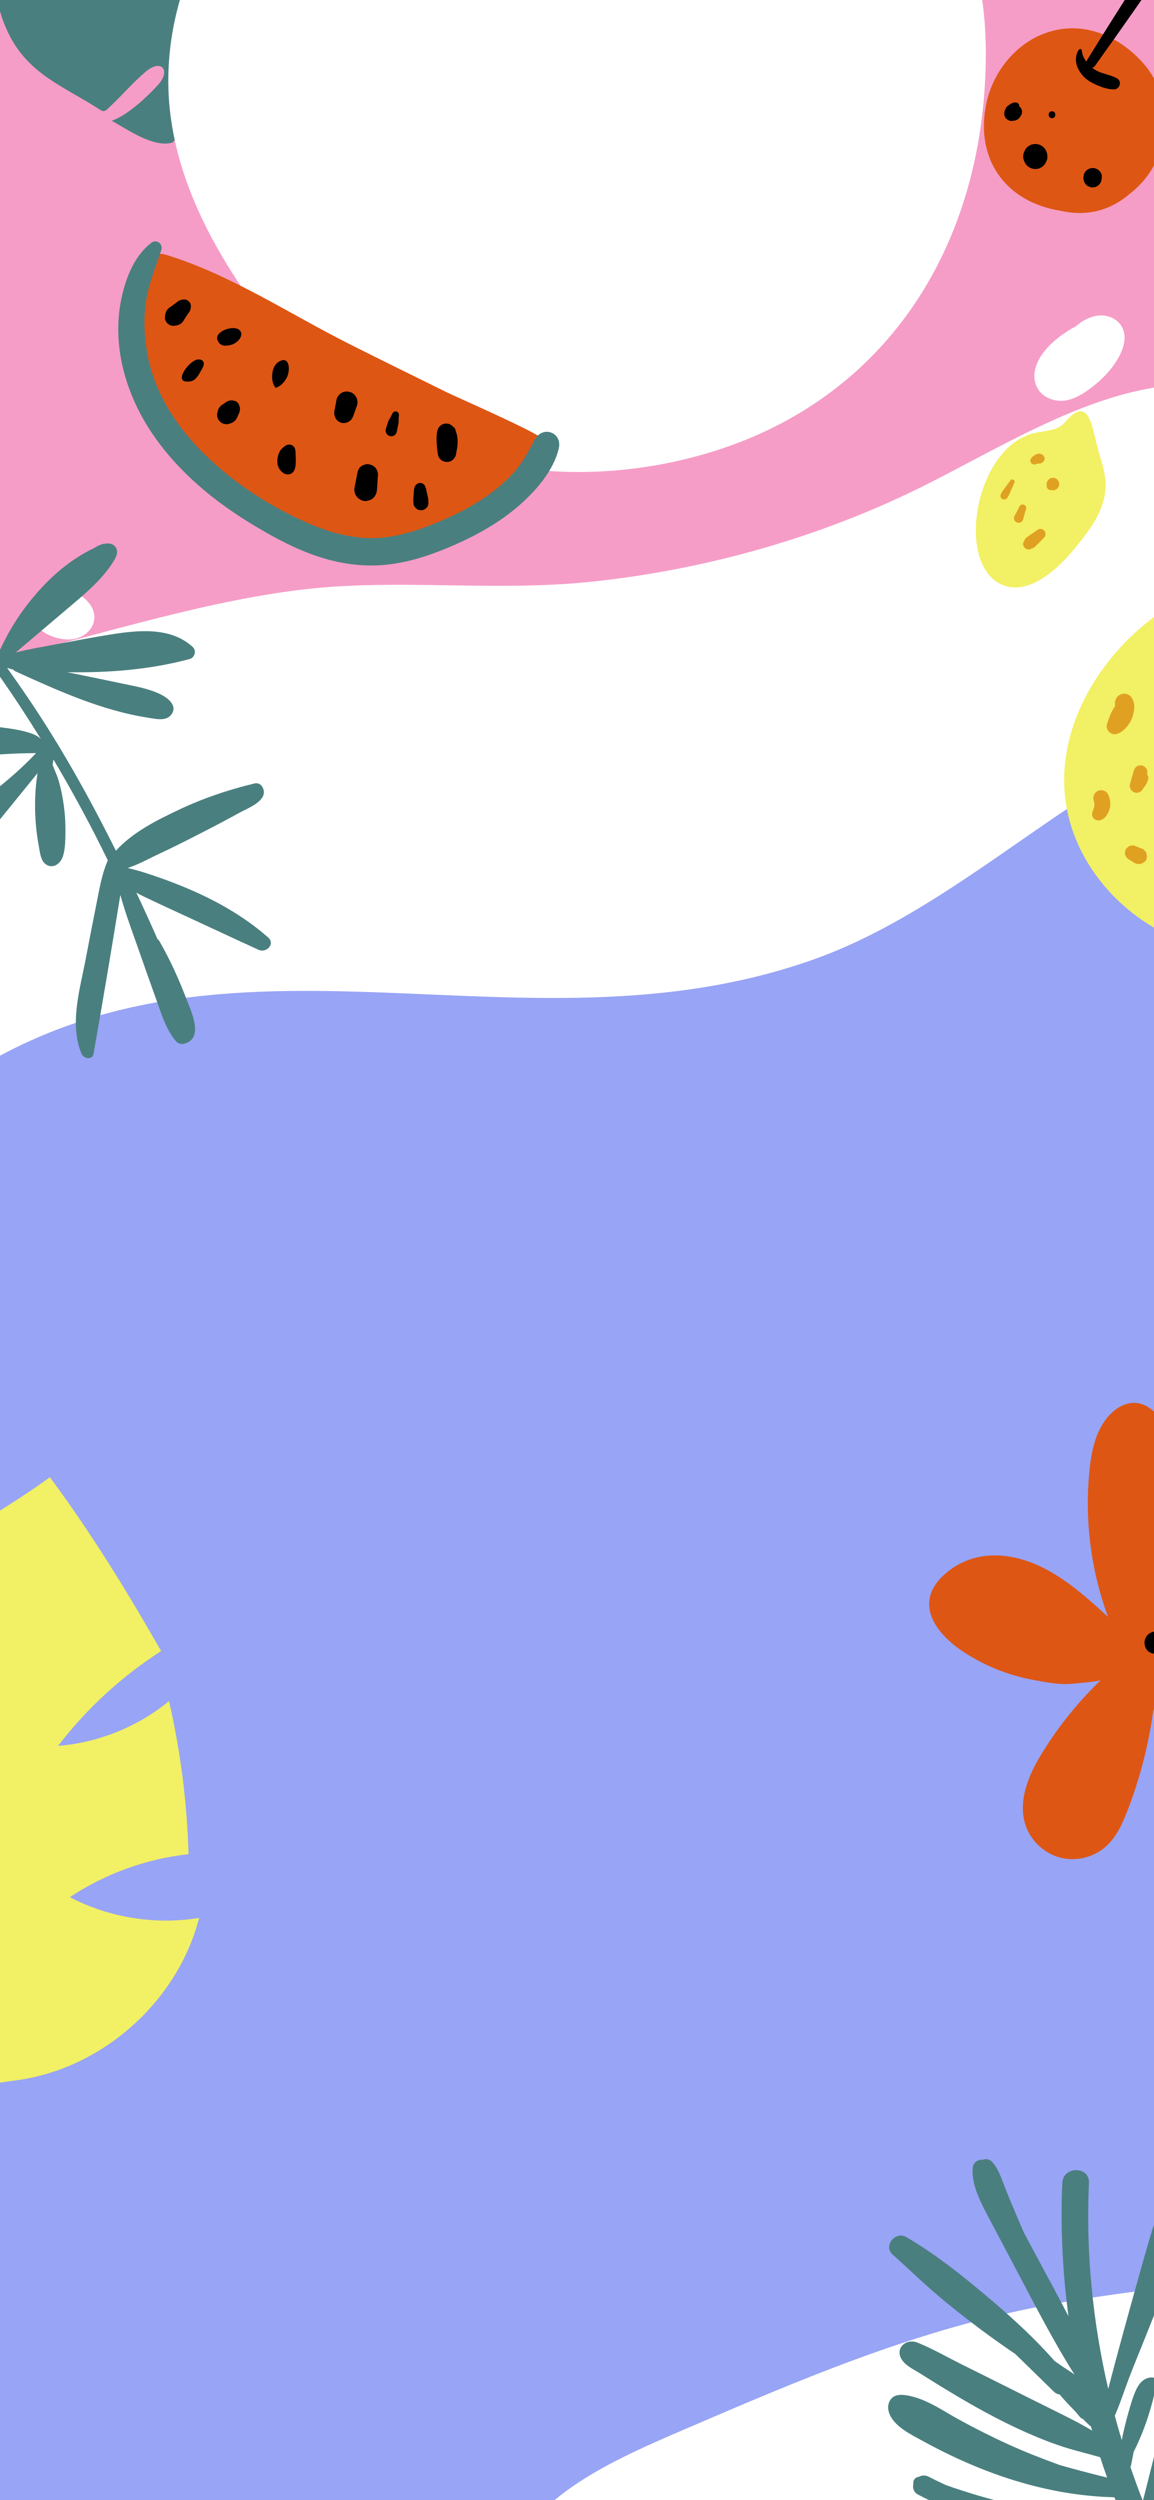 <?xml version="1.0" encoding="utf-8"?>
<!-- Generator: Adobe Illustrator 25.1.0, SVG Export Plug-In . SVG Version: 6.00 Build 0)  -->
<svg version="1.1" id="Слой_1" xmlns="http://www.w3.org/2000/svg" xmlns:xlink="http://www.w3.org/1999/xlink" x="0px" y="0px"
	 viewBox="0 0 1125 2436" style="enable-background:new 0 0 1125 2436;" xml:space="preserve">
<rect x="0" y="0" width="1125" height="2436" fill="#333333" stroke="none"/>
<style type="text/css">
	.st0{clip-path:url(#SVGID_2_);fill:#F59DC7;}
	.st1{clip-path:url(#SVGID_2_);fill:#FFFFFF;}
	.st2{clip-path:url(#SVGID_2_);fill:#98A4F5;}
	.st3{clip-path:url(#SVGID_2_);fill:#4A7F7F;}
	.st4{clip-path:url(#SVGID_2_);fill:#F2F064;}
	.st5{clip-path:url(#SVGID_2_);}
	.st6{fill:#DE5614;}
	.st7{fill:#4A7F7F;}
	.st8{fill:#F2F064;}
	.st9{fill:#E0A122;}
	.st10{clip-path:url(#SVGID_2_);fill:#E0A122;}
	.st11{clip-path:url(#SVGID_6_);fill:#F59DC7;}
	.st12{clip-path:url(#SVGID_6_);fill:#FFFFFF;}
	.st13{clip-path:url(#SVGID_6_);fill:#98A4F5;}
	.st14{clip-path:url(#SVGID_6_);fill:#4A7F7F;}
	.st15{clip-path:url(#SVGID_6_);fill:#F2F064;}
	.st16{clip-path:url(#SVGID_6_);}
	.st17{clip-path:url(#SVGID_6_);fill:#E0A122;}
</style>
<g>
	<defs>
		<rect id="SVGID_1_" x="-1145" width="1126" height="2448"/>
	</defs>
	<clipPath id="SVGID_2_">
		<use xlink:href="#SVGID_1_"  style="overflow:visible;"/>
	</clipPath>
	<rect x="-1189" y="0" class="st0" width="1211" height="2467"/>
	<path class="st1" d="M-1284.7,823.4c7.4,10,15.4,19.8,22.2,29.9c88.8,130.8-11.3,297.4,59.1,432c79.8,152.7,285.5,109.7,468.2,75.2
		c239.8-45.3,481.8-91.8,707.6-176c69-25.7,137.3-55.6,191.8-97.9c100.8-78.2,113.2-188.9,110.1-287c-4-127-5.2-282.1-121.3-374.1
		c-27.7-22-60.7-41.4-100.8-48.2c-101.4-17.2-201.3,48.1-294.1,94.8c-99.8,50.2-213.2,83-327.7,94.8c-85.3,8.8-168.3-0.9-251.5,4.8
		c-98.4,6.7-209.4,41.8-304.8,65.8c-41.8,10.5-84.2,22-120.1,42.6c-35.8,20.6-64.3,52.3-64.2,84.9
		C-1310.1,786.5-1298.2,805.2-1284.7,823.4z"/>
	<path class="st2" d="M-265.5,894.4c-28.2,16.1-57.3,30.2-87.7,40.9c-306.5,108-612-79.5-887.2,159.6
		c-100.2,87-196.1,191.8-324.6,220.6c-49.5,11.1-101.4,10.1-150.1,24.2c-48.7,14.2-96.6,49.3-104.8,101.3
		c-8.8,55.3,30.7,142.9,49.5,195.9c53.8,151.5,122.8,295.7,188,442.2c33.6,75.6,67.6,151.8,115.5,218.8
		c109.7,153.4,238.5,216.7,413.3,197c309.1-34.9,612.8-106.2,911.3-192.6c132.2-38.2,313.2-79.1,399.1-196.3
		c77.6-105.8,132.3-254.9,162.6-384c45.5-193.9,42-401.7-12.5-595.4c-24.3-86.4-63.5-159.2-101.1-238.3
		c-30.1-63.4-45.9-164.9-117.8-193.1c-21.8-8.6-45.7-8.3-68.6-5.5C-25.8,707.9-137.3,821.4-265.5,894.4z"/>
	<path class="st1" d="M625.6,2492.5c-100.8,98.8-226,183.2-362,251.8c-143.9,72.5-254.7,90.1-417.9,111.2
		c-136.5,17.7-270.9-35.1-408.8-44.8c-31.5-2.2-64.1-2.4-93-12.5c-51.7-18.1-78.3-65.2-77.9-109.2c0.8-77.4,66.3-205.4,138-259.7
		c34.7-26.2,77.6-44.8,120-63c107.9-46.4,217.3-93.3,336.7-117.4c105.9-21.4,218.3-24.5,319.7-56.5c72.8-22.9,136.8-59.7,207.5-86.3
		c70.7-26.6,154-42.6,227.4-20.9c95.7,28.3,146.1,115.5,137.7,194.6C744.6,2358.8,689.1,2430.3,625.6,2492.5z"/>
	<path class="st4" d="M-12.8,596c-58.6,40.5-101.5,109.7-93.9,180.5c7.3,67.8,61.8,126,127.4,144.8c65.5,18.9,138.7,1.1,193.4-39.8
		c49.2-36.8,84.6-91.7,97.7-151.8c16.1-73.7-10.4-182.8-96-203.5C151.6,510.7,39,560.2-12.8,596z"/>
	<path class="st1" d="M56.7,427.7C46,404.3,13,403.5-9.6,408.1c-32.7,6.7-70.7,25.2-64.8,64c1.9,12.5,9.3,23.3,20,30
		c24.3,15.3,55.1,5.7,76.4-10c19.7-14.5,45-32.8,36.4-60.3C57.8,430.4,57.3,429,56.7,427.7z M32.5,451.5c-6,6.3-13.5,11.6-20.6,16.7
		c-7.4,5.3-15.3,10.4-24,13.1c-12.6,3.9-29.4,1.6-32.9-13.1c-5.4-22.4,15.7-28.8,32-33.5c14.5-4.2,38.1-12.6,48.4,3.1
		C38.4,442.5,37.1,446.7,32.5,451.5z"/>
	<g class="st5">
		<path class="st6" d="M-64.8,1575.4c-16.8-45.4-23-94.7-18.1-142.8c2-19.7,6.4-40.4,20.2-54.6c6.1-6.2,14.2-11,22.9-11.1
			c19.2-0.2,31,20.7,36.9,39c17,52.8,20.9,109.8,11.3,164.5c29.3-47.6,80.1-87.8,135.8-83.1c10.2,0.9,20.9,3.5,28.4,10.6
			c43.5,40.9-105.7,115.6-135.6,123.5c32.9,9.1,64.3,28.2,81.4,57.6c25.3,43.4,9.7,111.2-52.2,85.9c-17.2-7.1-31.3-20.1-43.7-34
			c-15.9-17.9-37.5-41.9-43-66c-4.5,34-13,67.4-25.4,99.4c-5,12.8-10.8,25.8-21.1,34.9c-11.8,10.5-28.9,14.7-44.2,10.8
			c-15.3-3.9-28.4-15.8-33.7-30.7c-8.6-24.2,2.9-50.8,16.6-72.6c15.9-25.5,34.9-49,56.5-69.8c-1.5,1.4-25.6,3.5-29.9,3.8
			c-11.6,0.8-24.7-1.8-36.1-3.9c-24.2-4.5-47.2-13.7-67.8-27.2c-30-19.8-49.7-50.7-15.8-78c28.7-23.1,65.2-19,96.3-2.5
			C-102.6,1541-83.5,1558.3-64.8,1575.4z"/>
		<path d="M16.6,1575.8c-0.4-1.5-1.2-2.9-2.3-4c-1.1-1.1-2.5-1.9-4-2.3c-0.9-0.3-1.8-0.4-2.8-0.4c-1.3,0-2.5,0.2-3.6,0.8
			c-1.1,0.4-2.1,1-3,1.9c-0.5,0.6-1,1.3-1.4,1.9c-0.5,0.9-0.8,1.8-1,2.7c0,0,0,0,0,0.1c-0.3,1.1-0.4,2.1-0.1,3.2
			c0,0.9,0.3,1.8,0.8,2.6c0.3,0.6,0.7,1.2,1.1,1.7c0.7,1,1.5,1.8,2.6,2.4c0.7,0.3,1.5,0.6,2.2,0.9c1.6,0.4,3.3,0.4,4.9,0
			c0,0,0,0,0.1,0c0.7-0.3,1.5-0.6,2.2-0.9c0.6-0.5,1.2-1,1.9-1.4c0,0,0,0,0.1,0l0.2-0.1c1.1-1.1,1.9-2.5,2.3-4
			C17,1579,17,1577.4,16.6,1575.8z"/>
		<path d="M20.1,1609.4c-0.1-0.7-0.1-1.6-0.3-2.3c0-0.1,0-0.1-0.1-0.2c-0.2-0.6-0.5-1.3-0.8-1.9c-0.1-0.1-0.1-0.2-0.2-0.3
			c-0.3-0.5-0.8-1.1-1.2-1.5c0-0.1-0.1-0.1-0.1-0.1c-0.6-0.6-1.2-1.1-1.9-1.5c-0.3-0.2-0.8-0.3-0.9-0.4c-0.2-0.1-0.6-0.3-1-0.4
			c-0.1,0-0.2-0.1-0.3-0.1c-0.7-0.1-1.4-0.2-2-0.3c-0.1,0-0.2,0-0.3,0c-0.1,0-0.2,0-0.3,0c-0.1-0.1-0.2-0.1-0.3-0.2
			c-0.2-0.1-0.4-0.2-0.6-0.4c-1.1-0.7-2.3-1.1-3.6-1.1c-1.3-0.3-2.6-0.2-3.9,0.2c-0.8,0.3-1.5,0.7-2.3,1c-1.1,0.6-2,1.4-2.7,2.5
			c-0.6,0.6-1,1.3-1.2,2.1c-0.6,1.2-0.9,2.4-0.8,3.7c0.1,0.9,0.2,1.7,0.3,2.6c0.5,1.6,1.3,3.1,2.5,4.3c0.2,0.2,0.3,0.4,0.5,0.5
			c0.1,0.1,0.1,0.1,0.2,0.2l2,1.5c0.1,0.1,0.2,0.1,0.3,0.2c0.4,0.3,0.8,0.5,1.2,0.8c0.4,0.2,0.8,0.5,1.2,0.7
			c0.2,0.1,0.4,0.2,0.5,0.3c0.6,0.3,1.7,0.8,2.3,1c0.1,0,0.1,0.1,0.2,0.1c1.8,0.5,4.4,0.6,6.2-0.1c0.7-0.2,1.6-0.6,2.3-1
			c0.1,0,0.1-0.1,0.2-0.1c0.1-0.1,0.2-0.1,0.3-0.2c0.4-0.3,1.5-1.1,1.9-1.5c0,0,0.1-0.1,0.1-0.1c0.5-0.6,0.9-1.2,1.4-1.8
			c0.3-0.7,0.6-1.4,0.9-2.1c0.1-0.8,0.2-1.6,0.3-2.4c0-0.1,0-0.1,0-0.2C20.1,1610.5,20.2,1609.9,20.1,1609.4z"/>
		<path d="M46.6,1587.4c0-1.7-0.5-3.3-1.3-4.8c0-0.1-0.1-0.1-0.1-0.2c-0.5-0.6-1-1.2-1.4-1.9c0,0,0-0.1-0.1-0.1
			c-0.6-0.6-1.3-1.2-2.1-1.6c-1.6-0.9-3.1-1.3-4.9-1.3c0,0-0.1,0-0.1,0c-0.8,0.1-1.7,0.2-2.5,0.3c-0.7,0.3-1.5,0.6-2.2,0.9
			c-0.8,0.4-1.5,1-2.1,1.7c-1.2,1.3-2.2,2.9-2.6,4.6c-0.2,0.8-0.4,1.7-0.3,2.6c0,1.3,0.2,2.5,0.8,3.6c0.1,0.4,0.3,0.8,0.5,1.2
			c0,0,0.1,0.1,0.1,0.1c0.1,1,0.4,1.9,0.9,2.8c0.7,1.2,1.8,2.3,3,3c1.3,0.8,2.8,1.2,4.3,1.2c0.9,0,1.8-0.1,2.6-0.4
			c1.9-0.7,2.5-1.1,4.1-2.4c1.2-1,2-2.9,2.4-4.2c0.1-0.3,0.1-0.5,0.1-0.8C46.1,1590.5,46.6,1589,46.6,1587.4z"/>
		<path d="M52,1617c-0.2-0.7-0.6-1.5-0.8-2c-0.7-1.3-1.7-2.2-2.9-3c-0.3-0.2-0.8-0.4-1.1-0.5c-0.2-0.1-0.6-0.3-0.9-0.4
			c0,0-0.1,0-0.2,0c-0.1,0-0.2,0-0.2,0c-0.1,0-0.2-0.1-0.3-0.2c-0.1-0.1-0.3-0.1-0.4-0.1c-0.5-0.2-1-0.5-1.5-0.6
			c-1.1-0.4-2.3-0.4-3.4-0.2c-1.1,0.1-2.2,0.4-3.1,1c-1.3,0.8-2.3,1.8-3,3c0,0.1-0.1,0.1-0.1,0.2c-0.2,0.4-0.7,1.7-0.9,2.1
			c0,0,0,0,0,0.1c0,0,0,0.1,0,0.1c-0.1,0.4-0.2,1.5-0.2,1.2c0,0-0.1,0.8-0.2,1.2c0,0,0,0.1,0,0.1c0,0.9,0.2,1.8,0.3,2.6
			c0,0,0,0.1,0,0.1l0,0c0.2,0.8,0.5,1.5,0.9,2.2c0.5,0.6,1,1.2,1.4,1.9c0.6,0.5,1.3,1,1.9,1.4c1.2,0.8,3.3,1.4,4.8,1.3
			c0,0,0.1,0,0.1,0c0.7-0.1,1.8-0.1,2.6-0.4c0,0,0.1,0,0.1,0c0,0,0,0,0.1,0c0,0,0,0,0.1,0c0.7-0.3,1.4-0.6,2.1-0.9
			c0.2-0.1,0.3-0.2,0.4-0.2c0,0,0.1-0.1,0.1-0.1c0.4-0.3,1.3-1,1.7-1.3c0,0,0,0,0,0c0.5-0.5,1.5-1.9,1.5-1.8c0-0.1,0.1-0.1,0.1-0.2
			c0,0,0-0.1,0-0.1c0.1-0.3,0.7-1.6,0.8-1.9c0,0,0-0.1,0-0.1C52.4,1619.8,52.3,1618.6,52,1617z"/>
		<path d="M16.6,1602.3c-0.1-0.1-0.1-0.2-0.2-0.2c-0.1-0.1-0.1-0.2-0.1-0.3c-0.1-0.2-0.2-0.3-0.3-0.5c-1-1.4-0.8-1.3-1.9-2.1
			c-0.4-0.3-0.5-0.5-0.9-0.6c-0.5-0.2-1.2-0.5-1.7-0.7c0,0-0.1,0-0.1,0c-0.3-0.1-0.7-0.1-1-0.2c-0.6-0.2-1.1-0.2-1.7,0
			c-0.6,0-1.1,0.1-1.6,0.4c-0.6,0.2-0.6,0.2-0.9,0.4c-0.5,0.3-1,0.7-1.4,1.1c-0.3,0.3-0.5,0.6-0.7,0.9c-0.2,0.3-0.5,0.6-0.7,0.9
			c-0.1,0.2-0.2,0.5-0.3,0.8c0,0,0,0,0,0l0.1-0.3c-0.1,0.1-0.1,0.2-0.2,0.3l-0.2,0.2c-0.1,0.3-0.3,0.6-0.4,1c0,0-0.1,0-0.1,0.1
			c-0.7,0.7-1.1,1.6-1.3,2.5c-0.1,0.7-0.2,1.3-0.3,2c0,1,0.2,2,0.6,2.9c0.2,0.6,0.5,1.2,1,1.6c0.5,0.8,1.2,1.5,2.1,1.9
			c0.6,0.3,1.2,0.5,1.8,0.8c1.3,0.4,2.6,0.4,4,0c0.9-0.2,1.7-0.6,2.5-1c0.8-0.4,1.4-1,2.1-1.6c0.1-0.1,0.2-0.2,0.2-0.2
			c0,0,0.1-0.1,0.1-0.1c0.4-0.5,0.9-1.1,1.3-1.7c0,0,0.1-0.1,0.1-0.1c0.4-0.6,0.7-1.2,0.8-1.9c0.1-0.7,0.2-1.4,0.3-2.1
			C17.8,1605.1,17.3,1603.3,16.6,1602.3z"/>
		<path d="M1,1632.2c0-0.3-0.1-0.8-0.1-1c0,0,0-0.1,0-0.1c-0.2-0.8-0.6-1.7-1-2.4c-0.2-0.4-0.6-0.8-0.8-1c-0.2-0.3-0.5-0.8-0.8-1.1
			c-1.2-1.2-2.8-2.2-4.4-2.6c-1.9-0.5-3.5-0.4-5.4,0c-0.1,0-0.2,0.1-0.4,0.1c-0.6,0.2-1.7,0.7-2.3,1c0,0-0.1,0-0.1,0
			c-0.1,0-0.1,0.1-0.2,0.1c-0.1,0-0.1,0.1-0.2,0.1c-0.5,0.3-1.5,1.1-1.9,1.5c0,0,0,0-0.1,0.1c0,0-0.1,0.1-0.1,0.1
			c-0.3,0.3-0.7,0.9-0.8,1c-0.2,0.2-0.5,0.7-0.8,1c-1,1.5-1.4,3.5-1.4,5.2c0,0.1,0,0.2,0,0.3c0.1,0.7,0.2,1.7,0.3,2.4
			c0,0.1,0,0.1,0,0.2c0,0.1,0,0.2,0.1,0.3c0.3,0.8,0.6,1.6,1,2.4c0.1,0.2,0.3,0.4,0.4,0.6c0.5,0.6,1,1.3,1.5,1.9
			c0.1,0.1,0.2,0.2,0.3,0.3c0.6,0.7,1.4,1.3,2.2,1.7c0.1,0.1,0.2,0.1,0.3,0.2c0,0,0.1,0,0.1,0.1c1.2,0.7,2.4,1,3.8,1
			c0.1,0,0.2-0.1,0.3-0.1c0.6,0,1.3-0.1,1.9-0.2c0.9-0.2,1.7-0.6,2.4-1.3c0.8-0.5,1.4-1.2,1.8-2c0,0,0-0.1,0.1-0.1
			c1.5-1.1,1.8-1.3,3-3.1c0.5-0.7,0.8-1.5,1-2.3c0.2-0.8,0.3-1.7,0.3-2.6C1.2,1633.5,1,1632.6,1,1632.2z"/>
		<path d="M36.1,1632.1c-0.5-0.9-1.9-2.5-2-2.6c-0.8-0.6-1.6-1.2-2.3-1.8c-1.3-0.8-2.8-1.3-4.3-1.4c-0.6-0.1-1.2-0.2-1.7-0.2
			c-0.4,0-0.7,0-1.1,0c0,0-0.1,0-0.1,0c-1,0.1-2.1,0.3-3.1,0.4c-0.1,0-0.2,0.1-0.3,0.1c-0.2,0.1-0.3,0.1-0.5,0.2
			c-1.1,0.4-2.2,0.9-3.2,1.4c-0.2,0.1-0.4,0.2-0.5,0.3c-1.1,0.7-2.2,1.6-3.1,2.4c-0.3,0.2-0.6,0.5-0.8,0.8c-1.8,1.9-3.6,4.4-4.3,7
			c-0.3,1.4-0.5,2.8-0.6,4.2c-0.1,2.2,0.8,4.6,1.9,6.5c1,1.7,2.3,3,4,4c1.3,0.8,2.6,1.2,4.1,1.3c1.5,0.3,2.9,0.3,4.4-0.2
			c0.3-0.1,0.6-0.3,1-0.4c0.3,0,0.6,0.1,0.9,0.1c0.2,0,0.4,0,0.7,0c1-0.1,2.3-0.2,3.4-0.5c2-0.6,3.6-1.7,5.1-3.1
			c0.1-0.1,0.2-0.2,0.3-0.3c0.7-0.8,1.3-1.6,1.9-2.5c0.2-0.2,0.3-0.4,0.4-0.7c0.6-1.1,1-2.2,1.4-3.3c0.1-0.2,0.1-0.5,0.2-0.7
			c0.1-0.7,0.5-2.6,0.4-3.7C37.9,1636.5,37.5,1634.4,36.1,1632.1z"/>
	</g>
	<g class="st5">
		<path d="M100.7-196.8c-0.8-9.9-13.2-14-18.9-5.1C26-114.8-31.4-28.7-85.7,59.3c-0.2,0.3-0.2,0.6-0.3,0.9c-0.3-0.5-0.7-1-0.9-1.5
			c-0.9-1.5-1.9-3-2.4-4.6c-0.6-1.7-0.9-3.5-1.2-5.3c-0.2-1-1.8-1.5-2.5-0.6c-2.9,3.5-3.6,8.9-2.8,13.3c0.9,4.7,3.8,9.5,7.1,13
			c3.5,3.7,8.3,6.4,13,8.4c5.4,2.3,10.8,4.2,16.8,4.2c5.6-0.1,7.9-7.9,2.9-10.7c-4.3-2.4-9-3.5-13.6-5c-1.1-0.3-2.1-0.7-3.2-1.1
			c-0.1,0-0.2-0.1-0.3-0.1c-0.1,0-0.1-0.1-0.3-0.1c-0.4-0.2-0.8-0.4-1.3-0.6c-1-0.5-2-1-2.9-1.6c-0.5-0.3-0.9-0.6-1.4-0.9
			c-0.1-0.1-0.7-0.5-0.9-0.7c0,0,0,0-0.1-0.1c-0.1-0.1-0.1-0.1-0.2-0.2c1-0.3,2-0.8,2.7-1.9C-23-11.8,29.1-89.4,82-166.4
			c5,96.7,10.4,193.3,13.1,290.1c0.4,14.1,22.3,14.1,21.9,0C113.8,16.9,109.8-90.3,100.7-196.8z"/>
		<path class="st6" d="M170,91.6C144.1,33.9,42.1,46,28.6,107c-1.6,7.1-1.3,14.5,0,21.7c9.1,49.7,68.4,80.5,113.5,56.3
			C175.2,167.3,184.8,124.3,170,91.6z"/>
		<path d="M80.9,116.1c-0.1-1.2-0.4-2.2-1-3.2c-0.5-0.6-0.9-1.2-1.4-1.7c-1.1-1.1-2.3-1.8-3.8-2.2c-0.9-0.2-1.9-0.4-2.7-0.4
			c-0.1,0-0.2,0-0.2,0c-0.8,0.1-1.6,0.2-2.5,0.3c-0.3,0-0.6,0.1-0.9,0.2c-1,0.3-2,0.7-2.9,1.2c-0.3,0.1-0.6,0.3-0.8,0.5
			c-0.8,0.6-1.7,1.2-2.4,1.9c-0.6,0.5-1.4,1.6-1.5,1.9c-0.3,0.7-0.6,1.4-0.9,2.1c-0.1,0.8-0.2,1.6-0.3,2.3c0,0.1,0,0.2,0,0.3
			c0,0.1,0,0.3,0,0.4c0.1,0.7,0.2,1.4,0.3,2c0,0.4-0.1,0.7-0.1,1.1c0,1.1,0.3,2.2,0.9,3.2c0.6,1,1.3,1.7,2.3,2.3
			c0.8,0.3,1.7,0.8,2.5,1c0.8,0.2,1.6,0.4,2.3,0.3c0.8-0.1,1.6-0.2,2.3-0.3c0.4-0.1,0.8-0.2,1.2-0.3c1-0.3,1.9-0.7,2.8-1.2
			c0.9-0.5,1.7-1.2,2.5-1.8c0.3-0.2,0.6-0.5,0.9-0.8c0.7-0.8,1.4-1.6,2-2.5c0.6-0.9,1-2.1,1.4-3.1C81.1,118.4,81.1,117.2,80.9,116.1
			z"/>
		<path d="M104.7,150.4c-0.2-1.2-0.7-2.2-1.4-3.3c0,0,0-0.1,0-0.1c0-0.1-0.1-0.1-0.1-0.2c-0.1-0.1-0.1-0.3-0.2-0.4
			c0-0.1-0.1-0.1-0.1-0.2c0,0,0-0.1,0-0.1c-0.6-0.8-1.2-1.7-1.9-2.4c-1.1-1.2-2.4-2-3.8-2.5c-1.4-0.7-3-1.1-4.6-1
			c-0.5,0-1.1,0.1-1.6,0.2c-0.6,0.1-1.1,0.1-1.7,0.2c-0.1,0-0.2,0-0.2,0c-0.2,0-0.3,0.1-0.5,0.1c-0.1,0-0.2,0-0.3,0
			c-2.1,0.4-4.6,2-6.1,3.5c-0.8,0.8-1.7,2.2-2.5,3.3c-1.2,2.1-1.9,4.4-1.9,6.9c0.2,1.2,0.3,2.4,0.5,3.6c0.6,2.3,1.8,4.3,3.5,6
			c1.2,1.3,2.7,2.3,4.4,2.8c1.6,0.9,3.4,1.2,5.2,1.2c1.9,0.1,3.6-0.3,5.2-1.2c1.7-0.5,3.1-1.5,4.4-2.8c1.7-1.7,2.9-3.7,3.5-6
			c0.4-1.4,0.7-2.6,0.7-4.2C105,152.8,104.9,151.6,104.7,150.4z"/>
		<path d="M117.9,116.3c-7.5,0-7.5,11.6,0,11.6C125.4,128,125.4,116.3,117.9,116.3z"/>
	</g>
	<path class="st10" d="M3.4,668.5c-0.3-1-0.7-1.7-1.4-2.5c-0.8-0.8-1.4-1-2.4-1.4c-1.2-0.5-2.5-0.5-3.8-0.2
		c-1.4,0.3-2.5,1.3-3.5,2.2c-0.1,0.1-0.2,0.2-0.3,0.3c-0.1,0.1-0.2,0.1-0.4,0.1c-0.4,0.3-0.7,0.6-1.1,0.9c-0.7,0.7-1.1,1.5-1.4,2.4
		c-0.1,0.3-0.2,0.6-0.4,0.9c-0.4,0.6-0.8,1.3-1.2,2c-1,2-1.7,4.2-2.1,6.4c-0.3,1.6-0.2,3.2,0.6,4.7c0.7,1.3,2.2,2.5,3.6,2.8
		c1.5,0.4,3.3,0.3,4.7-0.6c1.3-0.8,2.4-2.1,2.8-3.6c0-0.1,0.1-0.2,0.1-0.3c0.9-1.9,2-3.8,3.2-5.6c0.6-0.7,1.2-1.4,1.8-2.2
		c0.2-0.3,0.5-0.7,0.7-1.1C3.8,672.1,4,670.2,3.4,668.5z"/>
	<path class="st3" d="M-278.4,2350.5c4.3,13.5,21.6,21.6,33.1,27.9c57.6,31.7,120.6,53.2,186.7,54.8c3.2,8.3,6.5,16.5,9.9,24.7
		c-13.4-1.3-26.9-2.1-40.2-4c-17.9-2.5-35.7-5.8-53.4-9.8c-17.6-4-35.2-8.4-52.5-13.6c-8.9-2.7-17.7-5.5-26.4-8.6
		c-0.8-0.3-1.6-0.6-2.4-0.9c-5.4-2.5-10.7-5.1-16-7.8c-3.6-1.8-7-1.4-9.7,0.1c-4,0.4-5.9,4-5.3,7.1c-0.9,3.8,0.2,7.9,4.8,10.3
		c32.4,17,67.2,29.3,102.9,37c17.8,3.8,35.9,6.2,54,7.5c8.9,0.6,17.8,1,26.7,1c2.6,0,5.1-0.1,7.7-0.4c6.1,0.7,12.1,1.1,18.1,1.2
		c1.4,0,7.6,16.5,8.1,18.4c-4.7,1.6-12.5-2-17.5-2.9c-7.3-1.3-14.7-2.1-22.1-2.4c-14.8-0.6-29.7,0.9-44,4.4
		c-1.1,0.3-2.2,0.6-2.8,1.4c-1.6,2.1,0.9,4.8,3.3,6.1c16.6,9,35.3,9.9,53.7,9.1c8.6-0.4,17.3-0.3,25.9,0c4,0.2,8,0.3,12,0.6
		c3.9,7.6,7.9,15.3,12,22.8c-24.3,0.6-47.9-1.6-71.8-7.1c-26.9-6.2-53.5-13.3-81-16.4c-6-0.7-10.9,7.8-7.2,12.6
		c17.7,23.2,46.6,27.7,73.7,32.1c33.3,5.4,66.8,9.4,100.3,3.2c7.3,12.3,14.9,24.4,22.8,36.3c-1.7,0.3-3.4,0.6-5.1,0.9
		c-1.8-0.5-3.6-1-5.4-1.4c-8.1-1.9-16.2-3.6-24.4-5.2c-8.1-1.5-16.2-3.5-24.4-4.5c-7.1-0.8-15.5,3.9-13.7,12.2
		c1.6,7.5,10.8,8.6,17.1,10c7.7,1.7,15.6,2.8,23.4,3.4c7.8,0.6,15.6,0.5,23.4-0.1c5.6-0.5,12-0.7,17.7-2.5
		c5.9,8.6,12,17.1,18.2,25.5c-47.1,9-96.5-4.5-135-33.5c-3.7-2.8-9.8-0.6-11.9,3.1c-2.5,4.4-0.6,9,3.1,11.9
		c42.2,32.4,99.3,40.6,150.1,26.9c2.5,3.3,5,6.6,7.5,9.9c74.2,93.5,169.9,172.1,280.4,218.4c5.7,2.4,9.4-7.1,4.2-9.9
		c-58-30.8-113-67.9-162.3-111.2c-21.2-18.7-41.4-38.5-60.6-59.4c1.5,0,3-0.7,4-2.2c11.6-18.5,19.5-39.6,27.3-60
		c7.8-20.4,15-41.1,21.6-62c13.4-42.1,24.3-85,32.9-128.3c2.6-13.2-15.2-17.9-19.9-5.5c-14.9,39.6-29.7,79.1-44.5,118.7l-22.2,59.4
		c-3.6,9.7-7.2,19.4-10.8,29c-3.3,8.9-7.4,17.9-9.3,27.3c-5.3-6.2-10.4-12.6-15.5-19c5-12.3,8-25.6,11.8-38.4
		c4-13.5,8.2-26.9,12-40.5c6.3-22.8,12.5-45.6,18.5-68.4c0.4-1.1,0.7-2.2,1.1-3.4c18.5-47.6,34.1-96,36.6-146.9
		c0.5-2.7,0.7-5.4,0.3-7.8c0.2-2.3,0.6-4.6,0.8-6.9c0.1-1.3-0.2-2.2-0.7-3c0-2.1,0-4.3-0.1-6.4c-0.1-3.8-5.5-5.6-7.4-2
		c-24.6,46.4-36.5,97.8-47.8,148.7c-8.6,38.3-16.9,76.6-25.2,114.9c-5,14-9.7,28.1-13.7,42.3c-8.2-10.8-16.1-21.9-23.8-33.1
		c2.8-5.4,5.5-10.8,8.2-16.3c5-7,8.3-15,10.7-23.5c1.3-3.2,2.7-6.4,4-9.6c8.4-21.9,15.5-44.2,21.3-66.9
		c11.5-45.4,17.5-92,18.5-138.8c0.2-11.5-17.7-14-20.1-2.7c-9.2,42.4-18.2,84.8-27.2,127.2c-4.5,21.2-9.1,42.4-13.6,63.6
		c-3.3,15.4-6.3,32-16.4,44.7c2.4-3-17.5-31.5-19.4-35.2c-1.1-2.1-2.2-4.4-2.5-6.8c-0.5-4.8,4.4-11.8,6.2-16.2
		c3-7.4,5.7-14.9,8.6-22.3c5.4-14.1,10.4-28.4,15.3-42.8c10.1-29.5,19.4-59.3,28-89.3c1-3.6-2.7-8.2-6.6-6.6
		c-12.1,5-19.1,15.3-24.2,27C38,2396,32.9,2411,28.1,2426c-9.4,29.2-17.1,59-22.7,89.2c-6.2-11.9-12.2-23.9-17.9-36
		c34.5-75.6,59.3-155.2,78.3-236.1c2.2-9.5-10.4-18.8-17.6-10.3c-25.8,30.6-41.6,67.3-53.1,105.3c-5.9,19.4-10.8,39.1-15.7,58.8
		c-2.7,10.8-5.5,21.7-8.2,32.5c-0.6,2.4-1.2,4.8-1.9,7.2c-4.3-10.9-8.3-22-12.1-33.1c0.2-0.4,0.5-0.8,0.6-1.3
		c0.9-4.4,1.7-8.9,2.6-13.4c10.6-20.8,17.8-43.7,22.4-66.4c0.6-3-1.3-6.1-4.6-6.1c-6.9,0.1-11.7,4.6-14.7,10.6
		c-3.5,7-5.7,14.9-7.9,22.4c-2.6,9.2-5,18.6-6.8,28.1c-2.4-7.9-4.7-15.8-6.8-23.8c5.1-11.5,9-23.8,13.3-35.2
		c6.3-16.6,13.2-32.9,19.7-49.4c13.3-33.7,27.3-67.3,42.9-100c3.1-6.4,0.7-14.4-6.7-16.5c-4.8-1.3-9.3-1.2-13.3,0
		c-3.1,0.3-6.3,1.5-8.5,2.9c-7.9,5.1-10.1,14.4-12.6,22.8c-3.5,11.8-6.9,23.7-10.2,35.5c-10.6,37.9-21.2,75.8-31,113.8
		c-15.2-65.6-21.9-133.2-18.8-200.6c0.8-16.8-25.3-16.7-26,0c-1.9,43.3,0.3,86.7,6,129.7c-9.2-17.8-18.8-35.4-28.2-52.9
		c-5-9.4-10.1-18.8-15.1-28.2c-3-6.8-5.9-13.6-8.8-20.5c-3.5-8.2-6.9-16.5-10.2-24.8c-3.3-8.3-5.8-16.9-11.9-23.7
		c-2.7-3-6.4-3.4-9.6-2.2c-4.4-0.6-9,2.5-9.5,7.9c-1.6,16.9,8.9,35.7,16.5,50.2c8.9,16.9,17.9,33.8,26.8,50.6
		c17.9,33.8,35.4,68.2,55.9,100.5c-4-3-8.5-5.6-12.4-8.3c-2.3-1.6-4.6-3.2-6.9-4.8c-18.6-21.1-39.2-40.2-60.7-58.5
		c-26.3-22.4-54.2-45-84.1-62.4c-10.6-6.1-22.6,8.8-13.2,17.1c14.6,13,28.5,26.6,43.3,39.2c14.2,12.1,28.8,23.5,43.7,34.6
		c10.7,8,21.6,15.6,32.6,23.1c12.5,12.1,24.9,24.3,37.3,36.4c1.9,1.9,3.9,2.8,5.9,3c2.6,3.1,5.3,6.1,8.1,9.1
		c2.4,2.6,4.9,5.1,7.3,7.6c1.6,1.9,3.3,3.9,4.9,5.8c0.6,0.7,1.3,1,2,1.1c2.7,2.6,5.4,5.3,8.3,7.8c0.4,1.3,0.7,2.6,1.1,3.9
		c-11.5-7.1-23.7-13-35.9-19.1c-16.1-8-32.2-16-48.3-24.1c-14.4-7.2-28.8-14.4-43.2-21.5c-14-7-28-15.1-42.6-21
		c-11.8-4.8-23.2,6-15,17.3c4,5.5,11,8.7,16.6,12.2c5.8,3.6,11.5,7.2,17.3,10.8c25,15.4,50.3,30.1,76.9,42.6
		c13.2,6.2,26.7,11.9,40.5,16.7c13.6,4.8,27.5,7.9,41.3,11.9c0.1,0,0.1,0,0.2,0c2.2,6.7,4.4,13.3,6.8,19.9
		c-15.4-3.8-30.7-7.8-45.9-12.1c-17-6.2-33.9-12.7-50.5-20.3c-16.3-7.4-32.3-15.5-48-24.1c-14.1-7.7-27.9-17.5-43.5-21.9
		c-6.1-1.7-15-3.9-20.7-0.1C-279.1,2339.1-280.1,2345.2-278.4,2350.5z M119.6,2680.7c1.6-0.8,3-2,4.2-3.9c0.5-0.8,0.9-1.7,1.4-2.5
		c-0.9,3.1-1.8,6.1-2.6,9.2c0,0.2,0,0.4,0,0.6C121.6,2683,120.6,2681.8,119.6,2680.7z"/>
</g>
<g>
	<defs>
		<rect id="SVGID_5_" width="1126" height="2448"/>
	</defs>
	<clipPath id="SVGID_4_">
		<use xlink:href="#SVGID_5_"  style="overflow:visible;"/>
	</clipPath>
	<rect x="-44" y="0" style="clip-path:url(#SVGID_4_);fill:#F59DC7;" width="1211" height="2467"/>
	<path style="clip-path:url(#SVGID_4_);fill:#FFFFFF;" d="M-139.7,823.4c7.4,10,15.4,19.8,22.2,29.9c88.8,130.8-11.3,297.4,59.1,432
		c79.8,152.7,285.5,109.7,468.2,75.2c239.8-45.3,481.8-91.8,707.6-176c69-25.7,137.3-55.6,191.8-97.9
		c100.8-78.2,113.2-188.9,110.1-287c-4-127-5.2-282.1-121.3-374.1c-27.7-22-60.7-41.4-100.8-48.2c-101.4-17.2-201.3,48.1-294.1,94.8
		c-99.8,50.2-213.2,83-327.7,94.8c-85.3,8.8-168.3-0.9-251.5,4.8c-98.4,6.7-209.4,41.8-304.8,65.8c-41.8,10.5-84.2,22-120.1,42.6
		c-35.8,20.6-64.3,52.3-64.2,84.9C-165.1,786.5-153.2,805.2-139.7,823.4z"/>
	<path style="clip-path:url(#SVGID_4_);fill:#98A4F5;" d="M879.5,894.4c-28.2,16.1-57.3,30.2-87.7,40.9
		c-306.5,108-612-79.5-887.2,159.6c-100.2,87-196.1,191.8-324.6,220.6c-49.5,11.1-101.4,10.1-150.1,24.2
		c-48.7,14.2-96.6,49.3-104.8,101.3c-8.8,55.3,30.7,142.9,49.5,195.9c53.8,151.5,122.8,295.7,188,442.2
		c33.6,75.6,67.6,151.8,115.5,218.8c109.7,153.4,238.5,216.7,413.3,197c309.1-34.9,612.8-106.2,911.3-192.6
		c132.2-38.2,313.2-79.1,399.1-196.3c77.6-105.8,132.3-254.9,162.6-384c45.5-193.9,42-401.7-12.5-595.4
		c-24.3-86.4-63.5-159.2-101.1-238.3c-30.1-63.4-45.9-164.9-117.8-193.1c-21.8-8.6-45.7-8.3-68.6-5.5
		C1119.2,707.9,1007.7,821.4,879.5,894.4z"/>
	<path style="clip-path:url(#SVGID_4_);fill:#98A4F5;" d="M270.4,2124.2c14.7,0.7,29.5,1.5,44.2,1.8c76.9,1.6,157.9-10,227.5,22.7
		c32.3,15.2,59.6,38.9,88.5,59.8c38.8,28.1,81.1,51.4,125.6,69.1c43.1,17.2,91.6,31.7,117.8,70.1c28.7,42.1,32.5,109.5-9.9,144.3
		c-20.4,16.7-46.5,24.6-72.2,30.1c-78.4,17-160.5,16.3-238.6-2c-68.9-16.1-135.2-45.8-205.8-51.1c-81.4-6-163.5,21-244.1,8.3
		c-24.4-3.9-49.9-12.5-68.6-29.2c-22.5-20.1-20.3-41.6-19.3-70c3.6-101.9,53.5-230.2,165.7-250.7
		C210.5,2122.2,240.4,2122.9,270.4,2124.2z"/>
	<path style="clip-path:url(#SVGID_4_);fill:#4A7F7F;" d="M-4.9-23.1C-5.1-38.7-2.5-54.4,2.9-69c1.6-4.4,55.6-2.5,62-2.4
		c23.2,0.2,45,3.6,67.8,7.1c39.5,6.1,73.7,8.2,110,29.5c21,12.3,44.3,18.6,61.3,37.9c3.2,3.6,30.6,51,25.7,53.3
		c-18.5,8.7-36.6,18.4-53.9,29.2c-1.7,1-3.5,2.3-3.9,4.2c-0.5,2.5,1.9,4.9,4.4,5.4c2.5,0.5,5.1-0.4,7.5-1.3
		c15.9-5.8,31.8-11.6,47.8-17.4c4.8,14.9,9.7,29.7,14.5,44.6c0.2,0.5,0.3,1,0.1,1.5c-0.3,0.6-1,0.9-1.7,1
		c-21,5.5-42.1,11.1-63.1,16.6c-0.8,0.2-1.7,0.4-2.5,0.2c-1.7-0.6-2.1-2.8-2.3-4.6c-1-9.6-6.9-16.8-11.1-25
		c-1.1,9.7-1.6,19.4-2.4,29.1c-0.1,1.5-0.3,3.1-1,4.5c-3.4,6.2-27.7,5.4-33.8,6.2c-3.7,0.5-32.8,2.2-33.7,3.2
		c10.3-13.2,15.2-30.6,13.3-47.2c-0.6-5.3-39.9,32.4-40,32.4c-18.4,5.1-43.8-12.9-59-21.4c15.2-4.9,35.5-24.1,45.5-35.3
		c12.3-13.7,2.9-25.5-12.4-12.4c-13.1,11.1-24.3,24.5-37,36.1c-1.1,1-2.3,2.1-3.8,2.2c-1.5,0.1-2.9-0.7-4.1-1.5
		C62.2,84,27.7,72.7,8,32C-0.3,14.9-4.7-4.1-4.9-23.1z"/>
	<path style="clip-path:url(#SVGID_4_);fill:#FFFFFF;" d="M838.5,358.2c74.9-69.4,116.8-168.9,122-282.4
		c2.6-55.9-3.2-114.6-33.1-162c-21.8-34.4-54.6-60.1-86.8-85.1c-118.2-91.8-303.8-114.8-444.5-62.5c-141,52.5-250.2,200-229.5,349.1
		c10.4,75,50.5,142.7,96.5,202.9c98.9,129.2,270.2,168.2,422.6,124.5C746.3,425.4,797.4,396.3,838.5,358.2z"/>
	<path style="clip-path:url(#SVGID_4_);fill:#FFFFFF;" d="M1770.6,2492.5c-100.8,98.8-226,183.2-362,251.8
		c-143.9,72.5-254.7,90.1-417.9,111.2c-136.5,17.7-270.9-35.1-408.8-44.8c-31.5-2.2-64.1-2.4-93-12.5
		C437.2,2780,410.5,2733,411,2689c0.8-77.4,66.3-205.4,138-259.7c34.7-26.2,77.6-44.8,120-63c107.9-46.4,217.3-93.3,336.7-117.4
		c105.9-21.4,218.3-24.5,319.7-56.5c72.8-22.9,136.8-59.7,207.5-86.3c70.7-26.6,154-42.6,227.4-20.9
		c95.7,28.3,146.1,115.5,137.7,194.6C1889.6,2358.8,1834.1,2430.3,1770.6,2492.5z"/>
	<path style="clip-path:url(#SVGID_4_);fill:#F2F064;" d="M1132.2,596c-58.6,40.5-101.5,109.7-93.9,180.5
		c7.3,67.8,61.8,126,127.4,144.8c65.5,18.9,138.7,1.1,193.4-39.8c49.2-36.8,84.6-91.7,97.7-151.8c16.1-73.7-10.4-182.8-96-203.5
		C1296.6,510.7,1184,560.2,1132.2,596z"/>
	<path style="clip-path:url(#SVGID_4_);fill:#F2F064;" d="M-263.2,1907.2c-6.3-31.3-6.7-64-3.3-95.1c2.3-21,50.4-130.9,46.6-138.6
		c22,44.7,57.6,82.5,100.9,107.1c-2.1-1.2-30.3-113.8-31.6-124.5c-5.8-46.7,22.4-65.4,54-99.8c2.7-3,6-6.2,10.1-5.9
		c2.6,0.2,4.9,1.9,6.9,3.6c20.2,16.1,40.4,32.3,60.6,48.4c-8.4-28.7-16.7-57.4-25.1-86.2c-1.4-4.6-2.7-9.8-0.6-14.2
		c1.7-3.5,5.2-5.8,8.5-7.8c28.5-17.5,59.2-36.1,84.8-54.9c39.9,53.6,75.3,111.3,108.5,169.4c-38.5,24.7-72.7,56.1-100.5,92.4
		c39.4-3.2,77.7-18.6,108.2-43.7c11.2,49,17.6,99,19,149.2c-41.2,4.5-81.2,19-115.7,41.9c38.4,20,83.3,27.2,126,20.2
		c-20.9,81.6-94.5,147-178,158.2c-103.8,13.9-208,50.3-263.7-71.6C-254.8,1940.2-259.9,1923.9-263.2,1907.2z"/>
	<g style="clip-path:url(#SVGID_4_);">
		<path class="st6" d="M131.7,364.1c-6.2-21.9-11-110.9,22.5-116.6c3.3-0.6,6.6,0.4,9.8,1.4c61.6,19.3,118.8,57.2,176.4,86.2
			c31.8,16,63.8,31.7,95.7,47.4c8.5,4.2,93.6,41.4,92.8,45.6c-5.4,27.9-31.2,56.3-55.4,73.8c-95.7,69.2-209.3,26.6-283.8-51
			C165.3,425.6,141.2,398,131.7,364.1z"/>
		<path class="st7" d="M147.6,236.5c5-3.8,11.6,1.2,9.7,7c-5.3,16.5-12.3,32.4-14.9,49.8c-2.5,17.3-1.9,34.5,1.3,51.7
			c7.1,38.3,28.7,71.3,56.3,98.2c29.1,28.4,65.9,52.1,103.3,67.8c18.3,7.7,37.3,12.9,57.3,13.3c19.7,0.3,39.3-5,57.5-12
			c21.4-8.2,42.4-18.4,60.8-32.1c8.9-6.7,17.3-14.1,24.4-22.7c7.4-9,12.5-18.9,18-29.1c7.6-14.2,27.2-7.2,23.4,8.7
			c-5.3,22.2-23.1,42.1-40,56.6c-17.8,15.2-38.6,27-60,36.5c-20.4,9.1-41.9,16.7-64.1,19.6c-23.2,3-46.2,0.2-68.5-6.9
			c-22-7-42.6-17.9-62.4-29.7c-19.7-11.7-38.6-24.8-55.8-39.9c-34.1-29.9-61.6-67-73.2-111.4c-5.6-21.3-7.1-44.4-3.3-66.1
			C121.4,274.1,129.5,250.4,147.6,236.5z"/>
		<g>
			<g>
				<path d="M434.8,412.7c2.8-0.1,5.2,1.1,6.9,3.1c0.9,0.5,1.7,1.2,2,2.2c0.7,2,1.3,4,1.8,6.1c0.5,2.1,0.6,4.2,0.6,6.5
					c0.1,3.5-0.6,6.9-1.3,10.3c0,0.1,0,0.1,0,0.2c0-0.1,0.1-0.3,0.1-0.4c-0.1,0.4-0.1,0.9-0.2,1.3c0,0.1-0.1,0.2-0.1,0.3
					c-0.1,0.6-0.2,1.3-0.4,2c0,0-0.1,0-0.1-0.1c-1.1,2.9-3.7,5.4-6.9,5.8c-1.6,0.2-3.1,0-4.6-0.4c-2-0.6-4.4-2.8-5.1-4.8
					c-1.3-3.7-1.3-7.8-1.7-11.7c-0.1-1.6-0.2-3.2-0.2-4.8c-0.1-1.6-0.1-3,0.1-4.5c0.1-0.9,0.2-1.8,0.4-2.8
					C426.7,416.3,430.2,412.8,434.8,412.7z"/>
				<path d="M351.9,454.5c1.9-1.5,4.9-2.5,7.3-2.2c2.6,0.4,5.3,1.5,7,3.7c1.6,2.1,2.5,4.7,2.2,7.3c-0.2,2.5-0.3,4.9-0.5,7.4
					c-0.2,2.5-0.2,5-0.5,7.4c-0.5,3.8-2.7,7.6-6.5,9c-1.8,0.7-3.7,1.3-5.6,1.1c-2-0.3-3.7-1-5.3-2.2c-3.1-2.2-5-6.2-4.5-10
					c0.3-2.5,0.9-4.9,1.4-7.3l1.4-7.3c0.1-1.4,0.5-2.6,1.2-3.8C349.9,456.4,350.7,455.3,351.9,454.5z"/>
				<path d="M331.6,383.7c1.4-1.1,3-1.9,4.8-2.1c1.3-0.3,2.7-0.2,4,0.2c1.4,0.2,2.6,0.7,3.8,1.6c1.2,0.8,2.1,1.8,2.7,3.1
					c0.8,1.1,1.3,2.3,1.5,3.7c0.3,1.8,0.1,3.5-0.5,5.3c-0.7,1.9-1.4,3.7-2,5.6c-1.1,3.1-2.1,7-4.9,9.1c-2,1.4-4.2,2.2-6.7,2
					c-1.3-0.1-2.4-0.4-3.4-1.1c-1.2-0.5-2.1-1.3-2.9-2.3c-0.5-0.6-0.9-1.3-1.2-2.1c0,0,0,0-0.1,0c-0.1-0.2-0.1-0.3-0.1-0.5
					c-0.3-0.6-0.5-1.3-0.6-2c0-0.1-0.1-0.2-0.1-0.4c-0.1-0.6-0.1-1.2,0-1.8c0,0,0,0,0,0c0-0.3,0-0.6,0-1c0.1-0.5,0.2-1,0.3-1.5
					c0.2-0.9,0.4-1.9,0.5-2.8c0.4-1.9,0.7-3.9,1.1-5.8c0.2-1.9,0.8-3.5,1.9-5.1C330.3,385,330.9,384.4,331.6,383.7z"/>
				<path d="M273.3,438.9c-1.5,2.4-2.2,4.6-2.7,7.4c-0.1,0.5-0.2,1.1-0.2,1.7c0,1.3,0,2.6,0.1,3.9c0.1,0.5,0.2,1,0.3,1.6
					c1.4,5.1,7.5,11.2,13.3,7.8c5.5-3.2,4.1-13.4,4.1-18.7c0-2,0-4.1-0.9-6c-1.9-4.2-6.9-4.3-10-1.6c-0.5,0.3-1,0.7-1.4,1.1
					C275.1,436.9,274,437.8,273.3,438.9z"/>
				<path d="M265.6,363c0.7-4.3,2.6-8.2,5.5-10.1c11-7.4,12.1,6.9,8.9,14.1c-2.1,4.7-6.2,9.3-11.2,10.9
					C265.7,374.8,264.7,368.6,265.6,363z"/>
				<path d="M214.8,395.9c0.5-0.6,0.8-0.9,1.4-1.3l0.5-0.3c0.3-0.2,0.6-0.4,0.9-0.6c0.6-0.4,1.2-0.8,1.8-1.2
					c0.9-0.6,1.7-1.2,2.6-1.6c0.4-0.2,1.7-0.6,2.4-0.7c0.7-0.1,1.4-0.1,2.2-0.1c0.2,0,0.4,0.1,0.6,0.2c0.1,0,0.2,0,0.3,0
					c0.6,0.1,1.1,0.3,1.7,0.4c0.9,0.3,1.7,0.8,2.3,1.5c0.5,0.4,0.9,0.8,1.1,1.4c0.2,0.3,0.2,0.6,0.4,0.9c0,0,0,0,0,0
					c0.1,0.2,0.1,0.4,0.2,0.5c0.1,0.3,0.3,0.6,0.4,1c0,0,0,0.1,0,0.1c0.6,2.1,0.4,4.3-0.5,6.4l-0.9,2c-0.6,1.4-1.2,2.9-2,4.1
					c-1.2,1.6-2.8,2.9-4.7,3.6c-0.3,0.1-0.7,0.3-1,0.4c-1.5,0.6-3,0.9-4.6,0.7c-1.6-0.2-3.1-0.7-4.5-1.7c-1.3-1-2.3-2.2-3-3.7
					c-0.6-1.5-0.9-3-0.7-4.6c0.1-0.3,0.1-0.6,0.2-1c0-0.1,0.1-0.3,0.1-0.4c0.2-0.9,0.4-1.7,0.6-2.6
					C213.1,397.9,213.8,396.8,214.8,395.9z"/>
				<path d="M215,323.7c2.8-2.2,6.9-3.5,10-3.9c12.5-1.5,13.5,9.5,3.3,15c-2.9,1.6-6.3,2.1-9.6,2c-1-0.1-2-0.4-2.8-0.9
					c-1-0.4-1.7-1-2.4-1.9C210.2,329.7,211.8,326.2,215,323.7z"/>
				<path d="M181.9,358.1c1.5-1.8,3-3.4,4.3-4.4c1.7-1.3,3.4-2.6,5.4-3.2c2-0.6,4.4-0.4,5.9,1c3,2.8-0.4,7.7-1.9,10.3
					c-0.8,1.5-1.6,2.9-2.6,4.3c-0.5,0.6-0.9,1.2-1.4,1.8c-1.5,2-3.7,3.3-6.1,3.7C173.1,373.4,177,364.3,181.9,358.1z"/>
				<path d="M165.4,299.5c1.2-0.8,2.4-1.5,3.5-2.4c1.1-0.8,2.2-1.6,3.3-2.5c1-0.7,2-1.6,3.1-2c1.7-0.6,3.1-0.9,4.8-0.8
					c1.5,0.1,2.8,0.8,3.9,1.8c1,0.9,1.9,2.3,2,3.7c0.2,1.7,0,3.1-0.5,4.7c-0.4,1.2-1.1,2.3-1.9,3.3c-0.8,1.2-1.6,2.3-2.4,3.5
					c-0.8,1.1-1.4,2.3-2.2,3.5c-1.5,2.6-4,4.3-7,4.8c-0.6,0.1-1.2,0.2-1.7,0.3c-5.2,0.8-10.1-3.6-9.5-8.9c0.1-0.5,0.1-1.1,0.2-1.6
					C161.5,303.9,162.9,301.2,165.4,299.5z"/>
				<path d="M407.4,471c1.3-0.6,2.4-0.5,3.7-0.2c2.5,0.6,3.5,3,4.1,5.1c0.5,1.7,0.8,3.4,1.2,5.1c0.3,1.2,0.5,2.5,0.8,3.7
					c0.1,0.6,0.3,1.2,0.3,1.9c0.1,0.7,0.1,1.3,0.1,2c0.2,1,0.1,1.9-0.1,2.8c-0.1,1-0.5,1.9-1.1,2.7c-1.1,1.5-3,2.7-4.8,3
					c-1.9,0.2-3.9-0.1-5.5-1.3c-1.4-1.1-2.8-2.9-3-4.8c-0.1-1.9-0.3-3.8-0.1-5.7c0.1-1.4,0.2-2.7,0.3-4.1c0.1-1.3,0.1-2.7,0.3-4
					c0.2-1,0.3-2.2,0.7-3.1C405,472.8,406.1,471.6,407.4,471z"/>
				<path d="M386.3,400.9c1.6,0.4,2.7,1.8,2.6,3.5c-0.1,1.4-0.2,2.7-0.3,4.1c-0.1,1.3,0.2,2.6-0.1,3.8c-0.5,2.6-1.1,5.2-1.6,7.8
					c-0.1,1-0.4,1.9-1,2.7c-0.3,0.4-0.7,0.7-1,1.1c-1.3,1.1-3.1,1.4-4.7,1c-3.3-0.7-5-4.1-4-7.3c0.6-1.8,1.2-3.6,1.8-5.4
					c0.3-0.9,0.5-1.8,0.9-2.6c0.5-1.1,1.1-2,1.8-3c0.6-1.2,1.2-2.4,1.7-3.5C383.3,401.5,384.6,400.5,386.3,400.9z"/>
			</g>
		</g>
	</g>
	<path style="clip-path:url(#SVGID_4_);fill:#FFFFFF;" d="M1201.7,427.7c-10.7-23.4-43.6-24.2-66.3-19.6
		c-32.7,6.7-70.7,25.2-64.8,64c1.9,12.5,9.3,23.3,20,30c24.3,15.3,55.1,5.7,76.4-10c19.7-14.5,45-32.8,36.4-60.3
		C1202.8,430.4,1202.3,429,1201.7,427.7z M1177.5,451.5c-6,6.3-13.5,11.6-20.6,16.7c-7.4,5.3-15.3,10.4-24,13.1
		c-12.6,3.9-29.4,1.6-32.9-13.1c-5.4-22.4,15.7-28.8,32-33.5c14.5-4.2,38.1-12.6,48.4,3.1C1183.4,442.5,1182.1,446.7,1177.5,451.5z"
		/>
	<path style="clip-path:url(#SVGID_4_);fill:#FFFFFF;" d="M104.4,685.7c-10-17.3-28.4-27-48.3-24.1c-20.1,2.9-37.4,16.4-50,31.6
		c-5.3,6.4-10,13.3-14.1,20.5c-16.3,21.7-24.8,49.5-24,76.4c0.5,17.1,4.5,34.2,12.4,49.4c9.8,18.7,28,24.2,47.7,18.5
		c31.3-8.9,50.9-37.8,63.6-65.9C106.3,760.1,123.7,719.3,104.4,685.7z M81,688.7c-4.9-3.8-10.5-6.5-16.5-8.2c2,0.2,4.1,0.6,6.1,1.2
		C74.7,683.1,78.2,685.6,81,688.7z M69.6,729.8c-0.7-4.7-1.7-9.4-3.1-14c-0.5-2.9-1.1-5.7-2-8.5C71.8,712.4,72.5,720.8,69.6,729.8z
		 M54.8,809.6c0.3-2.4,0.6-4.7,0.9-7.1c6.7-9.1,12.9-18.4,18.7-28C69.2,786.9,62.9,799,54.8,809.6z"/>
	<path style="clip-path:url(#SVGID_4_);fill:#FFFFFF;" d="M77.8,579.8c-10.3-6.2-24.3-5.1-34.1,2c-24.5,17.9-6.3,37.3,17.4,40.9
		c26.8,4,43.9-23.8,18.3-41.9C78.9,580.5,78.4,580.1,77.8,579.8z"/>
	<path style="clip-path:url(#SVGID_4_);fill:#4A7F7F;" d="M261.5,913.5c-21.3-18.8-45.8-33.2-71.7-44.8c-12.6-5.6-25.4-10.6-38.4-15
		c-6.8-2.3-13.6-4.6-20.6-6.4c-2-0.5-4.2-1.1-6.3-1.6c10.7-3.4,21.1-9.4,30.9-13.9c13.5-6.3,26.8-13,40-19.8
		c12.9-6.6,25.7-13.3,38.4-20.3c7.7-4.3,27.5-11.4,22.7-23.5c-1.4-3.6-4.5-5.8-8.5-4.8c-25.6,6.1-50.6,14.6-74.3,25.9
		c-21.4,10.1-44.6,21.8-60.7,39.6c-20.1-40.3-41.6-79.9-65.6-118.1c-12.8-20.4-26.4-40.4-40.4-60c0.7,0.2,1.4,0.4,2.1,0.5
		c0.9,0.5,1.9,0.8,3.1,0.9c0.2,0,0.3,0,0.5,0c0.6,0.8,1.4,1.5,2.5,2c41.7,18.9,84.1,38.2,129.7,45.2c7.2,1.1,17.4,3.7,22.4-3.5
		c6-8.6-4-16.1-10.8-19.4c-9.2-4.5-19.2-6.7-29.2-8.8c-12.5-2.6-25-5.2-37.5-7.8c-8.1-1.7-16.3-3.3-24.4-4.9
		c40.2,0.6,80.5-2.4,119.5-12.9c4.9-1.3,6.9-8,3.1-11.6c-22.2-20.6-55.7-16.3-83.1-11.8c-16.7,2.7-33.3,5.9-49.9,9
		c-13.3,2.5-26.5,4.7-39.6,8c17.9-15.2,35.8-30.3,53.7-45.5c15.9-13.5,32.8-27.6,43.2-46.1c5.1-9-1.1-16.2-9.9-14.3
		c-0.5,0-1,0-1.6,0.1c-3.2,0.8-6.3,2.3-9.3,4.2c-5.8,2.8-11.5,6-16.9,9.5c-16.4,10.7-30.7,24.3-43.1,39.4
		c-14,16.9-25,35.2-33.8,55.3c-32.6-44.3-68.3-86.3-107.7-124.6c-34-33.1-70.8-62.3-109.5-89.7c-2.4-1.7-4.6,2.2-2.3,3.9
		c34,24.8,65.5,53.1,95.6,82.5c29.7,29.1,57.7,60,83.6,92.5C-12.5,640,14.7,679.3,39.8,720c-2.9-2.9-6.8-4.6-10.8-5.9
		c-8.9-2.9-18.6-4.2-27.9-5.4c-17-2.2-35.8-3.2-52.5,1.1c-10.5,2.7-35.4,14.6-26.7,29.3c4.4,7.6,13.6,4.5,20.4,3.2
		c10.3-2,20.8-3.5,31.2-4.8c20.5-2.4,41.1-3.6,61.7-3.7C21.9,747.8,7.4,760.5-8,772.4c-18.3,14.1-36.8,28.6-51.3,46.6
		c-7.1,8.8-13.1,18.2-17.5,28.5c-0.4,0.9-0.7,1.8-1,2.8c-0.8,1-1.5,2-2.2,3.1c-1.9,3-0.5,5.7,1.8,7c1,3.7,3.8,6.6,9.3,6.5
		c9.7-0.1,19.8-10.5,26-16.9c8.8-9,16.5-19.2,24.4-28.9c18.4-22.6,36.7-45.2,55.1-67.8c-1.1,7.1-1.9,14.3-2.2,21.5
		c-0.8,16.7,0.4,33.6,3.5,50c1.2,6.3,1.7,15.2,8.4,18.3c6.9,3.2,13.1-2.6,15.1-8.9c2.3-7.3,2.3-16.1,2.4-23.8
		c0.1-8.3-0.4-16.6-1.5-24.9c-1.2-9.2-3-18.2-5.8-27c-1.3-4-3.5-8.6-5.2-13.3c0.3-1.7,0.5-3.4,0.8-5.2
		c14.3,24.1,27.9,48.7,40.7,73.6c4.2,8.2,8.3,16.5,12.3,24.7c-6.1,13.9-8.4,29.2-11.4,44c-3.5,17.3-6.8,34.6-10.1,51.9
		c-5.6,29.5-16.2,63.4-4.1,92.5c2,4.8,10.5,6.6,11.7,0c9.1-51.5,17.8-103.1,26.1-154.7c0.9,3.1,1.8,6.2,2.7,9.2
		c5,16.3,11,32.2,16.6,48.3c5.4,15.6,11,31.2,16.6,46.8c4.8,13.5,9.1,27.4,18.6,38.5c1.9,2.2,5.5,2.9,8.1,2.1
		c19.3-5.5,6.2-32,1.8-43.6c-7.3-19.2-15.8-38-26-55.8c-0.6-1.1-1.4-1.9-2.2-2.6c-6.7-15.2-13.5-30.2-20.6-45.2
		c5.2,3.1,11,5.5,15.7,7.8c11,5.3,22.1,10.3,33.1,15.4c23.4,10.8,46.8,21.8,70.3,32.5C259.5,929,268.6,919.8,261.5,913.5z
		 M-151.7,884.9c-1.1,0.9-4.8,4.5-8,6.7c0.7-0.7,1.3-1.4,1.9-2.1c0.7-0.2,1.4-0.6,2.1-1.2c6.8-6.3,13.2-12.8,19.6-19.4
		C-141,874.5-146.1,880-151.7,884.9z"/>
	<g style="clip-path:url(#SVGID_4_);">
		<path class="st6" d="M1080.2,1575.4c-16.8-45.4-23-94.7-18.1-142.8c2-19.7,6.4-40.4,20.2-54.6c6.1-6.2,14.2-11,22.9-11.1
			c19.2-0.2,31,20.7,36.9,39c17,52.8,20.9,109.8,11.3,164.5c29.3-47.6,80.1-87.8,135.8-83.1c10.2,0.9,20.9,3.5,28.4,10.6
			c43.5,40.9-105.7,115.6-135.6,123.5c32.9,9.1,64.3,28.2,81.4,57.6c25.3,43.4,9.7,111.2-52.2,85.9c-17.2-7.1-31.3-20.1-43.7-34
			c-15.9-17.9-37.5-41.9-43-66c-4.5,34-13,67.4-25.4,99.4c-5,12.8-10.8,25.8-21.1,34.9c-11.8,10.5-28.9,14.7-44.2,10.8
			c-15.3-3.9-28.4-15.8-33.7-30.7c-8.6-24.2,2.9-50.8,16.6-72.6c15.9-25.5,34.9-49,56.5-69.8c-1.5,1.4-25.6,3.5-29.9,3.8
			c-11.6,0.8-24.7-1.8-36.1-3.9c-24.2-4.5-47.2-13.7-67.8-27.2c-30-19.8-49.7-50.7-15.8-78c28.7-23.1,65.2-19,96.3-2.5
			C1042.4,1541,1061.5,1558.3,1080.2,1575.4z"/>
		<path d="M1137.1,1600.5c-0.1-0.5-0.3-2.2-0.4-2.7c0,0,0,0,0,0c0,0,0,0,0-0.1c0-0.1,0-0.1,0-0.2c0,0,0,0,0-0.1c0,0,0,0,0,0
			c-0.2-0.4-0.8-1.9-1-2.4c0,0,0-0.1-0.1-0.1c0,0,0-0.1-0.1-0.1c-0.1-0.1-1.5-1.9-1.5-2c0,0,0,0,0,0c0,0,0,0,0-0.1
			c-0.6-0.6-1.4-1.3-2.2-1.7c0,0-2.3-1-2.4-1c0,0,0,0,0,0c0,0,0,0-0.1,0c-0.1,0-2.6-0.4-2.6-0.4c0,0,0,0,0,0c0,0,0,0-0.1,0
			c-0.1,0-2.6,0.3-2.6,0.4c0,0,0,0,0,0c0,0,0,0-0.1,0c0,0-0.2,0.1-0.5,0.2c-0.8,0.2-1.5,0.6-2.2,0.9c-0.1,0-0.1,0.1-0.2,0.1
			c-0.3,0.2-1.7,1.3-2,1.5c0,0,0,0,0,0c0,0-0.1,0.1-0.1,0.1c-0.6,0.7-1.2,1.4-1.6,2.1c0,0.1-0.1,0.1-0.1,0.2
			c0.1-0.2-0.8,1.7-1.1,2.5c-0.2,0.8-0.4,2.9-0.4,2.8c0,0.1,0,0.2,0,0.2c0,0.5,0.1,1.2,0.2,1.5c0,0.3,0.1,1,0.2,1.5
			c0.2,0.8,1.1,2.7,1,2.5c0,0.1,0.1,0.1,0.1,0.2c0,0,0,0,0,0c0.2,0.3,1.3,1.7,1.5,2c0.5,0.7,1.3,1.2,2,1.6c0,0,0,0,0,0
			c0.1,0.1,2.2,0.9,2.3,1c0,0,0.1,0,0.1,0c0.9,0.2,1.8,0.3,2.7,0.4c0,0,0.1,0,0.1,0c0,0,0,0,0,0c0.4,0,0.9-0.1,1.3-0.2
			c0.4-0.1,0.9-0.1,1.3-0.2c0,0,0.1,0,0.1,0c0,0,0,0,0,0c0,0,0,0,0,0c0.4-0.2,0.8-0.3,1.2-0.5c1.6-0.4,2-0.8,3.2-1.7
			c1.3-1,0.8-0.5,1.8-1.8c1.2-1.5,0.9-1,1.8-3.4c0,0,0,0,0,0c0,0,0-0.1,0-0.1c0,0,0,0,0-0.1c0.1-0.4,0.3-2.3,0.4-2.7c0,0,0,0,0,0
			C1137.2,1600.7,1137.2,1600.6,1137.1,1600.5z"/>
	</g>
	<path style="clip-path:url(#SVGID_4_);fill:#FFFFFF;" d="M1095.4,322.5c-2.6-8.7-10.3-14-19-15c-10.1-1.1-20,3.8-27.8,10.6
		c-2.9,1.5-5.8,3.1-8.5,4.9c-10.7,7-22,16.7-27.8,28.3c-3.9,7.8-5.5,16.4-2,24.6c3.7,8.8,12,13.5,21.1,14.5
		c14.1,1.6,28.1-8.8,38.3-17.4c9.3-7.8,17.9-18.1,23-29.1C1095.7,337.2,1097.5,329.7,1095.4,322.5z"/>
	<g style="clip-path:url(#SVGID_4_);">
		<path class="st6" d="M1113.7,60.7c-25.4-28-62.6-42.3-99-26.7c-26.8,11.5-46.6,37.2-52.9,65.7c-12,54.8,18.2,97.4,72.8,105.8
			c13.5,3.1,27.8,2.8,41-1.7c9.8-3.3,18.6-8.7,26.3-15.4c12.4-9.6,22.1-22.5,28.1-38.1C1141.6,120,1135.6,84.9,1113.7,60.7z"/>
		<path d="M1245.7-196.8c-0.8-9.9-13.2-14-18.9-5.1c-55.8,87.1-113.2,173.1-167.5,261.2c-0.2,0.3-0.2,0.6-0.3,0.9
			c-0.3-0.5-0.7-1-0.9-1.5c-0.9-1.5-1.9-3-2.4-4.6c-0.6-1.7-0.9-3.5-1.2-5.3c-0.2-1-1.8-1.5-2.5-0.6c-2.9,3.5-3.6,8.9-2.8,13.3
			c0.9,4.7,3.8,9.5,7.1,13c3.5,3.7,8.3,6.4,13,8.4c5.4,2.3,10.8,4.2,16.8,4.2c5.6-0.1,7.9-7.9,2.9-10.7c-4.3-2.4-9-3.5-13.6-5
			c-1.1-0.3-2.1-0.7-3.2-1.1c-0.1,0-0.2-0.1-0.3-0.1c-0.1,0-0.1-0.1-0.3-0.1c-0.4-0.2-0.8-0.4-1.3-0.6c-1-0.5-2-1-2.9-1.6
			c-0.5-0.3-0.9-0.6-1.4-0.9c-0.1-0.1-0.7-0.5-0.9-0.7c0,0,0,0-0.1-0.1c-0.1-0.1-0.1-0.1-0.2-0.2c1-0.3,2-0.8,2.7-1.9
			C1122-11.8,1174.1-89.4,1227-166.4c5,96.7,10.4,193.3,13.1,290.1c0.4,14.1,22.3,14.1,21.9,0C1258.8,16.9,1254.8-90.3,1245.7-196.8
			z"/>
		<path d="M995.4,105.5c-0.4-0.8-1.1-1.3-1.8-1.8c0.1-0.5,0.1-0.9-0.1-1.4c-0.5-1.5-1.8-2.5-3.3-2.5c-2.2-0.1-4.2,0.8-5.9,2.1
			c-0.3,0.2-0.6,0.3-0.9,0.5c-0.5,0.4-1.1,0.7-1.5,1.2c-0.5,0.5-0.9,1.1-1.2,1.6c-0.5,0.8-0.8,1.7-1.2,2.5c-0.1,0.2-0.1,0.4-0.2,0.6
			c-0.1,0.8-0.3,1.6-0.3,2.4c0,1,0.2,1.9,0.6,2.8c0.3,0.9,0.8,1.7,1.5,2.3c0.5,0.4,1,0.7,1.5,1.1c1.1,0.6,2.3,1,3.6,1
			c0.3,0,0.6-0.1,0.9-0.1c0.2,0,0.4,0,0.5-0.1c1.7-0.2,2.6-0.2,4.1-1.1c1.4-0.8,2.3-2,3.2-3.3c0.2-0.3,0.3-0.5,0.5-0.8
			C996.7,110.3,996.6,107.5,995.4,105.5z"/>
		<path d="M1025.6,108.4c-4.4,0-4.4,6.8,0,6.8C1029.9,115.2,1029.9,108.4,1025.6,108.4z"/>
		<path d="M1020.9,150.9c-0.1-1.6-0.5-3-1.4-4.4c0,0,0,0,0-0.1c0-0.1-0.1-0.2-0.1-0.3c-1-1.7-2.4-3.1-4.2-4.2
			c-1.8-1.1-3.8-1.6-5.9-1.6c-2.1,0-4.1,0.5-5.9,1.6c-1.7,1-3.1,2.4-4.2,4.2c0,0.1-0.1,0.2-0.1,0.3c0,0,0,0.1,0,0.1
			c-0.4,0.9-0.8,1.9-1.2,2.8c-0.6,2.1-0.6,4.2,0,6.3c0.1,0.5,0.3,1,0.6,1.5c0.3,0.7,0.5,1.3,0.9,1.9c1,1.7,2.4,3.1,4.1,4.1
			c1.8,1,3.7,1.6,5.8,1.6c2.1,0,4-0.5,5.8-1.6c1.7-1,3.1-2.4,4.1-4.1c0.3-0.6,0.6-1.3,0.9-1.9c0.3-0.5,0.5-0.9,0.6-1.5
			C1021.2,154.1,1021.3,152.5,1020.9,150.9z"/>
		<path d="M1074,170.4c-0.3-1.2-0.8-2.2-1.6-3.1c-0.2-0.3-0.5-0.6-0.7-0.9c-0.8-0.9-1.8-1.5-2.9-1.9c-1.1-0.6-2.2-0.8-3.5-0.8
			c-0.8,0.1-1.6,0.2-2.4,0.3c-1.5,0.4-2.8,1.2-4,2.3c-1.4,1.5-1.3,1.5-1.9,2.9c-0.4,0.7-0.6,1.5-0.6,2.3c-0.1,0.4-0.2,0.8-0.2,1.2
			c0,0,0,0.1,0,0.1c0,0.1,0,0.2,0,0.3c0,0.2,0,0.4,0,0.6c0,1.2,0.2,2.4,0.8,3.4c0.4,1.1,1,2.1,1.8,2.9c0.8,0.9,1.8,1.5,2.9,1.8
			c1.1,0.6,2.2,0.8,3.4,0.8c0.8-0.1,1.6-0.2,2.4-0.3c1.5-0.4,2.8-1.2,3.9-2.3c0.5-0.6,0.9-1.2,1.4-1.8c0.8-1.4,1.2-2.9,1.2-4.5
			c0-0.2,0-0.4,0-0.6c0-0.1,0-0.2,0-0.3c0,0,0-0.1,0-0.1c0,0,0,0,0,0C1074.3,172,1074.2,171.2,1074,170.4z"/>
	</g>
	<g style="clip-path:url(#SVGID_4_);">
		<path class="st8" d="M1073.1,446.9c-0.4-1.5-0.9-2.9-1.3-4.3c-7.6-25.3-8.8-60.1-34.2-30.6c-6.6,7.7-18.2,7.6-28.1,9.7
			c-46.3,9.7-68,82.9-54,122.7c3.6,10.3,10.1,20.1,20,24.7c33.1,15.6,69-28.6,86.2-52.9c8.8-12.5,15.8-26.9,16.1-42.2
			C1078,464.7,1075.7,455.7,1073.1,446.9z"/>
		<path class="st9" d="M988,467.4c-1.2-0.6-2.4-0.2-3.1,0.8c-1.6,2.1-3.1,4.3-4.7,6.4c-0.8,1-1.5,2.1-2.3,3.1
			c-0.8,1.1-1.4,2.3-2.1,3.5c-0.9,1.7-0.5,4.1,1.3,5c1.8,0.9,4,0.4,5-1.3c0.7-1.2,1.4-2.3,2-3.6c0.5-1.2,1-2.4,1.5-3.5
			c1.1-2.4,2.1-4.9,3.2-7.3C989.3,469.4,989.2,468,988,467.4z"/>
		<g>
			<path class="st9" d="M1017.3,444.1c-0.2-0.2-0.4-0.4-0.6-0.6c-0.3-0.3-0.7-0.6-1.1-0.8c-0.7-0.5-1.7-0.7-2.6-0.7
				c-0.6,0-1.2,0.1-1.8,0.3c-0.7,0.3-1.5,0.6-2.1,0.9c-0.5,0.3-1,0.7-1.4,1c-0.4,0.3-0.9,0.7-1.3,1c-0.5,0.5-1,1.1-1.4,1.7
				c-0.3,0.4-0.4,0.9-0.5,1.4c-0.1,0.5-0.1,1,0.1,1.5c0.1,0.3,0.3,0.6,0.4,0.9c0.2,0.4,0.6,0.8,1,1.1c0.6,0.5,1.5,0.9,2.3,0.8
				c0.6,0,1.2-0.2,1.8-0.5c0.1,0,0.1,0,0.2,0c0,0,0,0,0,0c0,0,0,0,0,0c0.5-0.2,1-0.3,1.5-0.4c0.4,0,0.8,0,1.2,0c0.2,0,0.5,0,0.7-0.1
				c0.4,0,0.9-0.1,1.2-0.3c0.4-0.1,0.8-0.3,1.1-0.6c0.2-0.1,0.4-0.3,0.6-0.4c0.1-0.1,0.2-0.2,0.2-0.3c0.2-0.2,0.3-0.3,0.5-0.5
				c0.4-0.4,0.6-0.8,0.8-1.2c0.2-0.5,0.4-1,0.3-1.5C1018.4,445.8,1018,444.9,1017.3,444.1z"/>
			<path class="st9" d="M1007.3,444.5c0.1-0.1,0.3-0.2,0.4-0.3c0.2-0.1,0.3-0.3,0.5-0.4C1007.9,444,1007.6,444.3,1007.3,444.5z"/>
		</g>
		<path class="st9" d="M998.3,491.8c-1.5-0.6-3.5-0.1-4.3,1.4c-1.6,3.1-3.1,6.3-4.9,9.3c-0.7,1.1-0.7,2.4-0.5,3.5
			c0.3,1.4,1.4,2.5,2.7,3c1.2,0.5,2.4,0.5,3.5,0c1.2-0.5,2.4-1.6,2.7-3c0.7-3.4,1.8-6.8,2.8-10.1
			C1000.8,494.2,999.8,492.5,998.3,491.8z"/>
		<path class="st9" d="M1030.8,467.3c-1.5-1.5-3.8-2.1-5.9-1.6c-1,0.3-1.9,0.8-2.7,1.6c-0.8,0.8-1.3,1.7-1.6,2.7
			c0,0.1-0.1,0.1-0.1,0.2c0,0,0,0.1,0,0.1c-0.1,0.3-0.1,0.5-0.1,0.8c-0.1,0.3-0.1,0.5-0.1,0.8c0,0.1,0,0.2,0,0.4c0,0.3,0,0.6,0.1,1
			c0,0.3-0.1,0.5,0,0.8c0,0.4,0.1,0.7,0.3,1c0.2,0.5,0.5,1,0.9,1.3c0.3,0.2,0.6,0.4,0.8,0.6l1,0.4c0.3,0.1,0.6,0,0.9,0l0.1,0
			c0.1,0,0.2,0,0.3,0.1c1.3,0.2,1.9,0.3,3.2,0c0,0,0.1,0,0.1,0c0.1,0,0.2,0,0.2-0.1c2-0.5,3.7-2.2,4.2-4.2
			C1032.9,471.2,1032.3,468.9,1030.8,467.3z"/>
		<path class="st9" d="M1018.2,517.3c-1.4-1.8-4.3-2.7-6.4-1.3c-2.1,1.5-4.3,3-6.4,4.4c-1,0.7-2.1,1.4-3.1,2.2
			c-0.6,0.4-1.3,0.9-1.9,1.4c-0.5,0.5-0.9,1.2-1.3,1.8c-0.3,0.6-0.7,1.1-1,1.7c-1.1,1.8-0.8,4.2,0.4,5.8c0.6,0.7,1.2,1.2,2.1,1.6
			c1,0.4,2.4,0.7,3.4,0.3l1.7-0.7c0.7-0.3,1.4-0.5,2-0.8c0.7-0.4,1.3-0.9,1.8-1.5c0.9-0.9,1.9-1.9,2.8-2.8c1.9-1.9,3.7-3.7,5.6-5.6
			C1019.5,522.1,1019.7,519.2,1018.2,517.3z"/>
	</g>
	<path style="clip-path:url(#SVGID_4_);fill:#E0A122;" d="M1102.1,678.4c-4.8-4.8-12.8-2.4-14.7,3.9c-0.6,1.8-0.5,3.7-0.3,5.6
		c-0.9,1.3-1.8,2.7-2.5,4.1c-2.4,4.2-4,9-5.4,13.6c-1.7,5.5,3.9,11.4,9.5,9.5c1.1-0.4,2.3-0.8,3.3-1.3c1-0.6,2-1.4,2.9-2.1
		c1-0.8,1.9-1.6,2.7-2.5c2-2.2,3.8-4.7,5.1-7.4c1.6-3.6,2.5-6.9,3-10.8C1106.1,686.6,1105.2,681.6,1102.1,678.4z"/>
	<path style="clip-path:url(#SVGID_4_);fill:#E0A122;" d="M1080.1,773.7c-1.1-2.2-4.1-3.9-6.6-3.8c-2.1,0.1-3.8,0.7-5.4,2.2
		c-1.7,1.8-2.9,4.9-2,7.4c0.4,1,0.6,2,0.8,3c0,0.9,0,1.8,0,2.8c-0.2,1.1-0.5,2.2-0.9,3.2c0.2-0.6,0.5-1.1,0.7-1.7
		c-0.6,1.4-1.2,2.9-1.7,4.3l0.4-1c-1.2,2.4-1,5.6,1,7.5c2.1,1.9,5.1,2.4,7.7,1c0.6-0.3,1.2-0.7,1.8-1.1c1.4-1,1.3-0.9,2.1-2
		c0.3-0.4,0.6-0.7,0.8-1.1c0.2-0.3,0.4-0.6,0.6-0.9c1.1-1.8,1.9-3.8,2.4-5.8C1083.2,783.1,1082.2,778,1080.1,773.7z"/>
	<path style="clip-path:url(#SVGID_4_);fill:#E0A122;" d="M1119,755.8c-0.2-0.5-0.5-1-0.8-1.4c0-0.1,0.1-0.2,0.1-0.3
		c0.5-1.7,0.2-3.6-0.7-5.1c-0.8-1.4-2.4-2.7-4-3.1c-1.7-0.4-3.6-0.3-5.1,0.7c-1.5,0.9-2.6,2.3-3.1,4c-1.3,4.4-2.5,8.8-3.8,13.3
		c-0.9,3.3,0.9,6.7,3.9,8c1.3,0.6,3,0.8,4.4,0.3l1.6-0.7c1-0.6,1.8-1.4,2.4-2.4c1-1.3,1.9-2.6,2.8-3.9c0.2-0.3,0.4-0.7,0.6-1
		c0.5-0.7,0.7-1.5,1.1-2.3c0.3-0.7,0.6-1.4,0.9-2.1c0.1-0.5,0.1-1.1,0.2-1.6C1119.6,757.2,1119.4,756.5,1119,755.8z"/>
	<path style="clip-path:url(#SVGID_4_);fill:#E0A122;" d="M1117.9,833.2l-0.1-0.8c-0.2-1.5-1.1-2.9-2.2-4c-1-1-2.1-1.6-3.5-2
		c-0.1,0-0.2-0.1-0.3-0.1c-0.2-0.1-0.4-0.1-0.6-0.2c-0.3-0.1-0.7-0.3-1-0.4l-4.3-1.7c-1-0.3-1.9-0.3-2.9-0.1c-1,0-1.9,0.3-2.7,0.9
		c-0.5,0.4-1,0.8-1.5,1.1c-0.7,0.7-1.2,1.4-1.5,2.3c-0.3,0.6-0.5,1.2-0.5,1.8c-0.2,1-0.2,1.9,0.1,2.9c0.6,1.8,1.7,3.3,3.3,4.3
		c1.3,0.8,2.7,1.7,4,2.5c1.2,0.8,2.3,1.5,3.8,1.9c1.4,0.4,2.8,0.4,4.2,0c0.6-0.3,1.2-0.5,1.9-0.8c0.1-0.1,0.2-0.1,0.3-0.2
		c0.2-0.1,0.4-0.2,0.6-0.3c0.4-0.3,0.8-0.7,1.3-1c0.6-0.6,1-1.2,1.3-2c0.3-0.5,0.4-1,0.4-1.6C1118.2,834.9,1118.1,834,1117.9,833.2z
		"/>
	<g style="clip-path:url(#SVGID_4_);">
		<defs>
			<path id="SVGID_7_" d="M838.4,649.2c74.9-69.4,116.8-168.9,122-282.4c2.6-55.9-3.2-114.6-33.1-162
				c-21.8-34.4-54.6-60.1-86.8-85.1C722.4,27.9,536.7,4.9,396.1,57.2c-141,52.5-250.2,200-229.5,349.1
				c10.4,75,50.5,142.7,96.5,202.9C362,738.4,533.3,777.4,685.6,733.7C746.1,716.4,797.2,687.3,838.4,649.2z"/>
		</defs>
		<clipPath id="SVGID_6_">
			<use xlink:href="#SVGID_7_"  style="overflow:visible;"/>
		</clipPath>
	</g>
	<path style="clip-path:url(#SVGID_4_);fill:#4A7F7F;" d="M866.6,2350.5c4.3,13.5,21.6,21.6,33.1,27.9
		c57.6,31.7,120.6,53.2,186.7,54.8c3.2,8.3,6.5,16.5,9.9,24.7c-13.4-1.3-26.9-2.1-40.2-4c-17.9-2.5-35.7-5.8-53.4-9.8
		c-17.6-4-35.2-8.4-52.5-13.6c-8.9-2.7-17.7-5.5-26.4-8.6c-0.8-0.3-1.6-0.6-2.4-0.9c-5.4-2.5-10.7-5.1-16-7.8
		c-3.6-1.8-7-1.4-9.7,0.1c-4,0.4-5.9,4-5.3,7.1c-0.9,3.8,0.2,7.9,4.8,10.3c32.4,17,67.2,29.3,102.9,37c17.8,3.8,35.9,6.2,54,7.5
		c8.9,0.6,17.8,1,26.7,1c2.6,0,5.1-0.1,7.7-0.4c6.1,0.7,12.1,1.1,18.1,1.2c1.4,0,7.6,16.5,8.1,18.4c-4.7,1.6-12.5-2-17.5-2.9
		c-7.3-1.3-14.7-2.1-22.1-2.4c-14.8-0.6-29.7,0.9-44,4.4c-1.1,0.3-2.2,0.6-2.8,1.4c-1.6,2.1,0.9,4.8,3.3,6.1
		c16.6,9,35.3,9.9,53.7,9.1c8.6-0.4,17.3-0.3,25.9,0c4,0.2,8,0.3,12,0.6c3.9,7.6,7.9,15.3,12,22.8c-24.3,0.6-47.9-1.6-71.8-7.1
		c-26.9-6.2-53.5-13.3-81-16.4c-6-0.7-10.9,7.8-7.2,12.6c17.7,23.2,46.6,27.7,73.7,32.1c33.3,5.4,66.8,9.4,100.3,3.2
		c7.3,12.3,14.9,24.4,22.8,36.3c-1.7,0.3-3.4,0.6-5.1,0.9c-1.8-0.5-3.6-1-5.4-1.4c-8.1-1.9-16.2-3.6-24.4-5.2
		c-8.1-1.5-16.2-3.5-24.4-4.5c-7.1-0.8-15.5,3.9-13.7,12.2c1.6,7.5,10.8,8.6,17.1,10c7.7,1.7,15.6,2.8,23.4,3.4
		c7.8,0.6,15.6,0.5,23.4-0.1c5.6-0.5,12-0.7,17.7-2.5c5.9,8.6,12,17.1,18.2,25.5c-47.1,9-96.5-4.5-135-33.5
		c-3.7-2.8-9.8-0.6-11.9,3.1c-2.5,4.4-0.6,9,3.1,11.9c42.2,32.4,99.3,40.6,150.1,26.9c2.5,3.3,5,6.6,7.5,9.9
		c74.2,93.5,169.9,172.1,280.4,218.4c5.7,2.4,9.4-7.1,4.2-9.9c-58-30.8-113-67.9-162.3-111.2c-21.2-18.7-41.4-38.5-60.6-59.4
		c1.5,0,3-0.7,4-2.2c11.6-18.5,19.5-39.6,27.3-60c7.8-20.4,15-41.1,21.6-62c13.4-42.1,24.3-85,32.9-128.3
		c2.6-13.2-15.2-17.9-19.9-5.5c-14.9,39.6-29.7,79.1-44.5,118.7l-22.2,59.4c-3.6,9.7-7.2,19.4-10.8,29c-3.3,8.9-7.4,17.9-9.3,27.3
		c-5.3-6.2-10.4-12.6-15.5-19c5-12.3,8-25.6,11.8-38.4c4-13.5,8.2-26.9,12-40.5c6.3-22.8,12.5-45.6,18.5-68.4
		c0.4-1.1,0.7-2.2,1.1-3.4c18.5-47.6,34.1-96,36.6-146.9c0.5-2.7,0.7-5.4,0.3-7.8c0.2-2.3,0.6-4.6,0.8-6.9c0.1-1.3-0.2-2.2-0.7-3
		c0-2.1,0-4.3-0.1-6.4c-0.1-3.8-5.5-5.6-7.4-2c-24.6,46.4-36.5,97.8-47.8,148.7c-8.6,38.3-16.9,76.6-25.2,114.9
		c-5,14-9.7,28.1-13.7,42.3c-8.2-10.8-16.1-21.9-23.8-33.1c2.8-5.4,5.5-10.8,8.2-16.3c5-7,8.3-15,10.7-23.5c1.3-3.2,2.7-6.4,4-9.6
		c8.4-21.9,15.5-44.2,21.3-66.9c11.5-45.4,17.5-92,18.5-138.8c0.2-11.5-17.7-14-20.1-2.7c-9.2,42.4-18.2,84.8-27.2,127.2
		c-4.5,21.2-9.1,42.4-13.6,63.6c-3.3,15.4-6.3,32-16.4,44.7c2.4-3-17.5-31.5-19.4-35.2c-1.1-2.1-2.2-4.4-2.5-6.8
		c-0.5-4.8,4.4-11.8,6.2-16.2c3-7.4,5.7-14.9,8.6-22.3c5.4-14.1,10.4-28.4,15.3-42.8c10.1-29.5,19.4-59.3,28-89.3
		c1-3.6-2.7-8.2-6.6-6.6c-12.1,5-19.1,15.3-24.2,27c-6.3,14.4-11.4,29.5-16.2,44.4c-9.4,29.2-17.1,59-22.7,89.2
		c-6.2-11.9-12.2-23.9-17.9-36c34.5-75.6,59.3-155.2,78.3-236.1c2.2-9.5-10.4-18.8-17.6-10.3c-25.8,30.6-41.6,67.3-53.1,105.3
		c-5.9,19.4-10.8,39.1-15.7,58.8c-2.7,10.8-5.5,21.7-8.2,32.5c-0.6,2.4-1.2,4.8-1.9,7.2c-4.3-10.9-8.3-22-12.1-33.1
		c0.2-0.4,0.5-0.8,0.6-1.3c0.9-4.4,1.7-8.9,2.6-13.4c10.6-20.8,17.8-43.7,22.4-66.4c0.6-3-1.3-6.1-4.6-6.1
		c-6.9,0.1-11.7,4.6-14.7,10.6c-3.5,7-5.7,14.9-7.9,22.4c-2.6,9.2-5,18.6-6.8,28.1c-2.4-7.9-4.7-15.8-6.8-23.8
		c5.1-11.5,9-23.8,13.3-35.2c6.3-16.6,13.2-32.9,19.7-49.4c13.3-33.7,27.3-67.3,42.9-100c3.1-6.4,0.7-14.4-6.7-16.5
		c-4.8-1.3-9.3-1.2-13.3,0c-3.1,0.3-6.3,1.5-8.5,2.9c-7.9,5.1-10.1,14.4-12.6,22.8c-3.5,11.8-6.9,23.7-10.2,35.5
		c-10.6,37.9-21.2,75.8-31,113.8c-15.2-65.6-21.9-133.2-18.8-200.6c0.8-16.8-25.3-16.7-26,0c-1.9,43.3,0.3,86.7,6,129.7
		c-9.2-17.8-18.8-35.4-28.2-52.9c-5-9.4-10.1-18.8-15.1-28.2c-3-6.8-5.9-13.6-8.8-20.5c-3.5-8.2-6.9-16.5-10.2-24.8
		c-3.3-8.3-5.8-16.9-11.9-23.7c-2.7-3-6.4-3.4-9.6-2.2c-4.4-0.6-9,2.5-9.5,7.9c-1.6,16.9,8.9,35.7,16.5,50.2
		c8.9,16.9,17.9,33.8,26.8,50.6c17.9,33.8,35.4,68.2,55.9,100.5c-4-3-8.5-5.6-12.4-8.3c-2.3-1.6-4.6-3.2-6.9-4.8
		c-18.6-21.1-39.2-40.2-60.7-58.5c-26.3-22.4-54.2-45-84.1-62.4c-10.6-6.1-22.6,8.8-13.2,17.1c14.6,13,28.5,26.6,43.3,39.2
		c14.2,12.1,28.8,23.5,43.7,34.6c10.7,8,21.6,15.6,32.6,23.1c12.5,12.1,24.9,24.3,37.3,36.4c1.9,1.9,3.9,2.8,5.9,3
		c2.6,3.1,5.3,6.1,8.1,9.1c2.4,2.6,4.9,5.1,7.3,7.6c1.6,1.9,3.3,3.9,4.9,5.8c0.6,0.7,1.3,1,2,1.1c2.7,2.6,5.4,5.3,8.3,7.8
		c0.4,1.3,0.7,2.6,1.1,3.9c-11.5-7.1-23.7-13-35.9-19.1c-16.1-8-32.2-16-48.3-24.1c-14.4-7.2-28.8-14.4-43.2-21.5
		c-14-7-28-15.1-42.6-21c-11.8-4.8-23.2,6-15,17.3c4,5.5,11,8.7,16.6,12.2c5.8,3.6,11.5,7.2,17.3,10.8c25,15.4,50.3,30.1,76.9,42.6
		c13.2,6.2,26.7,11.9,40.5,16.7c13.6,4.8,27.5,7.9,41.3,11.9c0.1,0,0.1,0,0.2,0c2.2,6.7,4.4,13.3,6.8,19.9
		c-15.4-3.8-30.7-7.8-45.9-12.1c-17-6.2-33.9-12.7-50.5-20.3c-16.3-7.4-32.3-15.5-48-24.1c-14.1-7.7-27.9-17.5-43.5-21.9
		c-6.1-1.7-15-3.9-20.7-0.1C865.9,2339.1,864.9,2345.2,866.6,2350.5z M1264.6,2680.7c1.6-0.8,3-2,4.2-3.9c0.5-0.8,0.9-1.7,1.4-2.5
		c-0.9,3.1-1.8,6.1-2.6,9.2c0,0.2,0,0.4,0,0.6C1266.6,2683,1265.6,2681.8,1264.6,2680.7z"/>
</g>
</svg>
